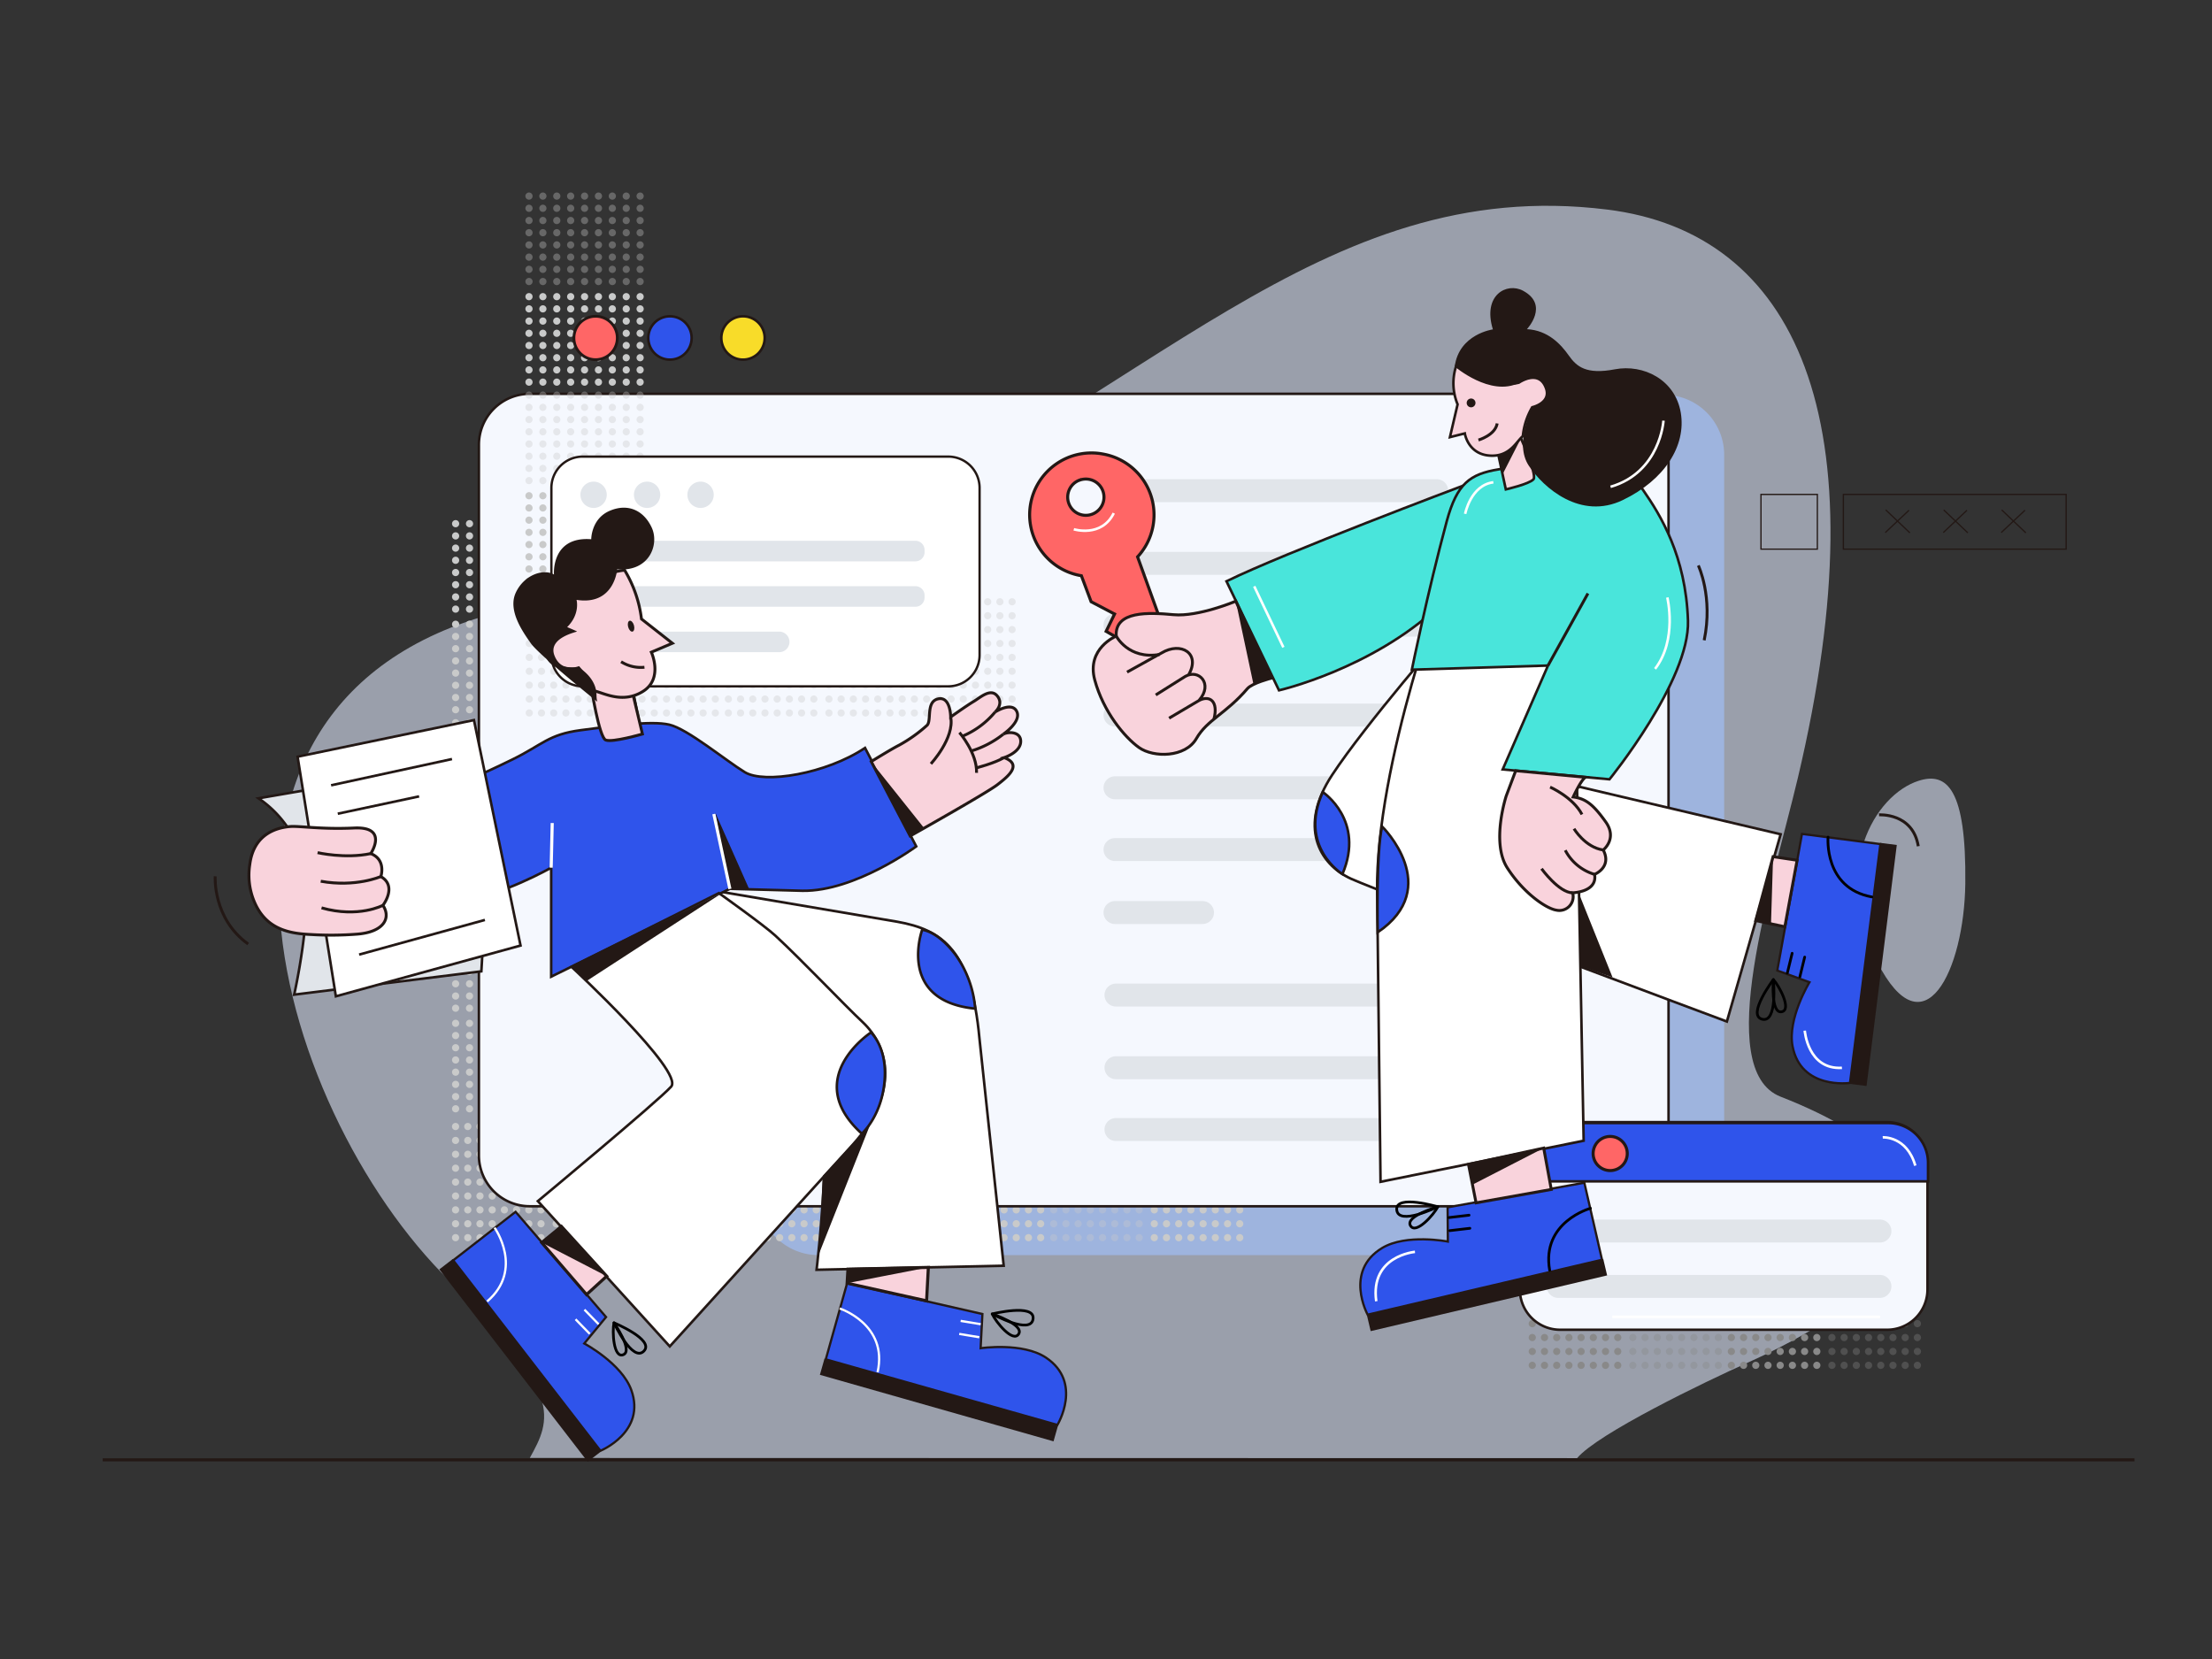 <svg xmlns="http://www.w3.org/2000/svg" xmlns:xlink="http://www.w3.org/1999/xlink" viewBox="0 0 400 300" fill="none" xmlns:v="https://vecta.io/nano"><rect x="0" y="0" width="400" height="300" fill="#333333" stroke="none"/><style><![CDATA[.B{stroke-miterlimit:10}.C{stroke:#231815}.D{opacity:.348}.E{stroke-width:.525}.F{fill:#f9d3dc}.G{stroke-width:.46}.H{fill:#231815}.I{stroke:#fff}.J{fill:#2f54eb}.K{fill:#fff}.L{stroke-width:.405}.M{fill:#e1e5ea}.N{stroke:#000}.O{stroke-width:.49}.P{stroke-linejoin:round}.Q{stroke-width:.55}.R{stroke-linecap:round}]]></style><path opacity=".6" d="M322 198.32c-12.425-4.855-1.5-38.27 3.1-57.615C340.6 75.35 324.4 42.1 290.66 37.9 238.595 31.425 208 72.25 147.47 99.23c-21.205 9.45-9.28 2.535-51 10.09-70.53 12.77-47 91.24-15.105 122.36 20.645 20.145 18.33 24.95 14.44 31.96l189.385.035c3.755-4.455 22.875-13.695 31-17.335 30.15-13.535 44.47-32.9 5.81-48.02z" fill="#dfe8fc"/><path opacity=".68" d="M136.5 71.405h164.45a10.836 10.836 0 0 1 10.835 10.835v133.885a10.84 10.84 0 0 1-10.835 10.835H148a10.835 10.835 0 0 1-10.835-10.835V154.97" fill="#a1bef7"/><g fill="#c9caca"><use xlink:href="#B" style="mix-blend-mode:multiply" class="D"/><use xlink:href="#B" x="-18.19" style="mix-blend-mode:multiply" class="D"/><use xlink:href="#B" x="-36" style="mix-blend-mode:multiply" class="D"/><use xlink:href="#C" style="mix-blend-mode:multiply" class="D"/><use xlink:href="#B" x="72.165" style="mix-blend-mode:multiply" class="D"/><path d="M206 204.36a.65.65 0 1 0 0-1.3.65.65 0 0 0 0 1.3zm0 2.515a.65.65 0 1 0 0-1.3.65.65 0 0 0 0 1.3zm0 2.51a.65.65 0 1 0 0-1.3.65.65 0 0 0 0 1.3zm0 2.515a.65.65 0 1 0 0-1.3.65.65 0 0 0 0 1.3zm0 2.51a.65.65 0 1 0 0-1.3.65.65 0 0 0 0 1.3zm0 2.515a.65.65 0 1 0 0-1.3.65.65 0 0 0 0 1.3zm0 2.51a.65.65 0 1 0 0-1.3.65.65 0 0 0 0 1.3zm0 2.51a.65.65 0 1 0 0-1.3.65.65 0 0 0 0 1.3zm0 2.515a.65.65 0 1 0 0-1.3.65.65 0 0 0 0 1.3zm-2.21-20.1a.65.65 0 1 0 0-1.3.65.65 0 0 0 0 1.3zm0 2.515a.65.65 0 1 0 0-1.3.65.65 0 0 0 0 1.3zm0 2.51a.65.65 0 1 0 0-1.3.65.65 0 0 0 0 1.3zm0 2.515a.65.65 0 1 0 0-1.3.65.65 0 0 0 0 1.3zm0 2.51a.65.65 0 1 0 0-1.3.65.65 0 0 0 0 1.3zm0 2.515a.65.65 0 1 0 0-1.3.65.65 0 0 0 0 1.3zm0 2.51a.65.65 0 1 0 0-1.3.65.65 0 0 0 0 1.3zm0 2.51a.65.65 0 1 0 0-1.3.65.65 0 0 0 0 1.3zm0 2.515a.65.65 0 1 0 0-1.3.65.65 0 0 0 0 1.3zm-2.21-20.1a.65.65 0 1 0 0-1.3.65.65 0 0 0 0 1.3zm0 2.515a.65.65 0 1 0 0-1.3.65.65 0 0 0 0 1.3zm0 2.51a.65.65 0 1 0 0-1.3.65.65 0 0 0 0 1.3zm0 2.515a.65.65 0 1 0 0-1.3.65.65 0 0 0 0 1.3zm0 2.51a.65.65 0 1 0 0-1.3.65.65 0 0 0 0 1.3zm0 2.515a.65.65 0 1 0 0-1.3.65.65 0 0 0 0 1.3zm0 2.51a.65.65 0 1 0 0-1.3.65.65 0 0 0 0 1.3zm0 2.51a.65.65 0 1 0 0-1.3.65.65 0 0 0 0 1.3zm0 2.515a.65.65 0 1 0 0-1.3.65.65 0 0 0 0 1.3zm-2.205-20.1a.65.65 0 1 0 0-1.3.65.65 0 0 0 0 1.3zm0 2.515a.65.65 0 1 0 0-1.3.65.65 0 0 0 0 1.3zm0 2.51a.65.65 0 1 0 0-1.3.65.65 0 0 0 0 1.3zm0 2.515a.65.65 0 1 0 0-1.3.65.65 0 0 0 0 1.3zm0 2.51a.65.65 0 1 0 0-1.3.65.65 0 0 0 0 1.3zm0 2.515a.65.65 0 1 0 0-1.3.65.65 0 0 0 0 1.3zm0 2.51a.65.65 0 1 0 0-1.3.65.65 0 0 0 0 1.3zm0 2.51a.65.65 0 1 0 0-1.3.65.65 0 0 0 0 1.3zm0 2.515a.65.65 0 1 0 0-1.3.65.65 0 0 0 0 1.3zm-2.21-20.1a.65.65 0 1 0 0-1.3.65.65 0 0 0 0 1.3zm0 2.515a.65.65 0 1 0 0-1.3.65.65 0 0 0 0 1.3zm0 2.51a.65.65 0 1 0 0-1.3.65.65 0 0 0 0 1.3zm0 2.515a.65.65 0 1 0 0-1.3.65.65 0 0 0 0 1.3zm0 2.51a.65.65 0 1 0 0-1.3.65.65 0 0 0 0 1.3zm0 2.515a.65.65 0 1 0 0-1.3.65.65 0 0 0 0 1.3zm0 2.51a.65.65 0 1 0 0-1.3.65.65 0 0 0 0 1.3zm0 2.51a.65.65 0 1 0 0-1.3.65.65 0 0 0 0 1.3zm0 2.515a.65.65 0 1 0 0-1.3.65.65 0 0 0 0 1.3zm-2.205-20.1a.65.65 0 1 0 0-1.3.65.65 0 0 0 0 1.3zm0 2.515a.65.65 0 1 0 0-1.3.65.65 0 0 0 0 1.3zm0 2.51a.65.65 0 1 0 0-1.3.65.65 0 0 0 0 1.3zm0 2.515a.65.65 0 1 0 0-1.3.65.65 0 0 0 0 1.3zm0 2.51a.65.65 0 1 0 0-1.3.65.65 0 0 0 0 1.3zm0 2.515a.65.65 0 1 0 0-1.3.65.65 0 0 0 0 1.3zm0 2.51a.65.65 0 1 0 0-1.3.65.65 0 0 0 0 1.3zm0 2.51a.65.65 0 1 0 0-1.3.65.65 0 0 0 0 1.3zm0 2.515a.65.65 0 1 0 0-1.3.65.65 0 0 0 0 1.3zm-2.21-20.1a.65.65 0 1 0 0-1.3.65.65 0 0 0 0 1.3zm0 2.515a.65.65 0 1 0 0-1.3.65.65 0 0 0 0 1.3zm0 2.51a.65.65 0 1 0 0-1.3.65.65 0 0 0 0 1.3zm0 2.515a.65.65 0 1 0 0-1.3.65.65 0 0 0 0 1.3zm0 2.51a.65.65 0 1 0 0-1.3.65.65 0 0 0 0 1.3zm0 2.515a.65.65 0 1 0 0-1.3.65.65 0 0 0 0 1.3zm0 2.51a.65.65 0 1 0 0-1.3.65.65 0 0 0 0 1.3zm0 2.51a.65.65 0 1 0 0-1.3.65.65 0 0 0 0 1.3zm0 2.515a.65.65 0 1 0 0-1.3.65.65 0 0 0 0 1.3zm-2.205-20.1a.65.65 0 1 0 0-1.3.65.65 0 0 0 0 1.3zm0 2.515a.65.65 0 1 0 0-1.3.65.65 0 0 0 0 1.3zm0 2.51a.65.65 0 1 0 0-1.3.65.65 0 0 0 0 1.3zm0 2.515a.65.65 0 1 0 0-1.3.65.65 0 0 0 0 1.3zm0 2.51a.65.65 0 1 0 0-1.3.65.65 0 0 0 0 1.3zm0 2.515a.65.65 0 1 0 0-1.3.65.65 0 0 0 0 1.3zm0 2.51a.65.65 0 1 0 0-1.3.65.65 0 0 0 0 1.3zm0 2.51a.65.65 0 1 0 0-1.3.65.65 0 0 0 0 1.3zm0 2.515a.65.65 0 1 0 0-1.3.65.65 0 0 0 0 1.3z" style="mix-blend-mode:multiply" class="D"/><use xlink:href="#B" x="36.165" style="mix-blend-mode:multiply" class="D"/><use xlink:href="#C" x="72.165" style="mix-blend-mode:multiply" class="D"/><use xlink:href="#D" style="mix-blend-mode:multiply" class="D"/><use xlink:href="#E" style="mix-blend-mode:multiply" class="D"/><use xlink:href="#D" y="-36" style="mix-blend-mode:multiply" class="D"/><use xlink:href="#F" style="mix-blend-mode:multiply" class="D"/><use xlink:href="#E" y="54.355" style="mix-blend-mode:multiply" class="D"/><use xlink:href="#F" y="72.165" style="mix-blend-mode:multiply" class="D"/></g><path d="M292.515 71.215H95.81a9.21 9.21 0 0 0-9.21 9.21V208.92a9.21 9.21 0 0 0 9.21 9.21h196.705a9.21 9.21 0 0 0 9.21-9.21V80.425a9.21 9.21 0 0 0-9.21-9.21Z" fill="#f5f8fe" stroke-width=".45" class="B C"/><g fill="#898989"><path d="M346.725 227.45a.65.65 0 1 0 0-1.3.65.65 0 0 0 0 1.3zm0 2.51a.65.65 0 1 0 0-1.3.65.65 0 0 0 0 1.3zm0 2.51a.65.65 0 1 0 0-1.3.65.65 0 0 0 0 1.3zm0 2.515a.65.65 0 1 0 0-1.3.65.65 0 0 0 0 1.3zm0 2.51a.65.65 0 1 0 0-1.3.65.65 0 0 0 0 1.3zm0 2.515a.65.65 0 1 0 0-1.3.65.65 0 0 0 0 1.3zm0 2.51a.65.65 0 1 0 0-1.3.65.65 0 0 0 0 1.3zm0 2.515a.65.65 0 1 0 0-1.3.65.65 0 0 0 0 1.3zm0 2.51a.65.65 0 1 0 0-1.3.65.65 0 0 0 0 1.3zm-2.205-20.095a.65.65 0 1 0 0-1.3.65.65 0 0 0 0 1.3zm0 2.51a.65.65 0 1 0 0-1.3.65.65 0 0 0 0 1.3zm0 2.51a.65.65 0 1 0 0-1.3.65.65 0 0 0 0 1.3zm0 2.515a.65.65 0 1 0 0-1.3.65.65 0 0 0 0 1.3zm0 2.51a.65.65 0 1 0 0-1.3.65.65 0 0 0 0 1.3zm0 2.515a.65.65 0 1 0 0-1.3.65.65 0 0 0 0 1.3zm0 2.51a.65.65 0 1 0 0-1.3.65.65 0 0 0 0 1.3zm0 2.515a.65.65 0 1 0 0-1.3.65.65 0 0 0 0 1.3zm0 2.51a.65.65 0 1 0 0-1.3.65.65 0 0 0 0 1.3zm-2.21-20.095a.65.65 0 1 0 0-1.3.65.65 0 0 0 0 1.3zm0 2.51a.65.65 0 1 0 0-1.3.65.65 0 0 0 0 1.3zm0 2.51a.65.65 0 1 0 0-1.3.65.65 0 0 0 0 1.3zm0 2.515a.65.65 0 1 0 0-1.3.65.65 0 0 0 0 1.3zm0 2.51a.65.65 0 1 0 0-1.3.65.65 0 0 0 0 1.3zm0 2.515a.65.65 0 1 0 0-1.3.65.65 0 0 0 0 1.3zm0 2.51a.65.65 0 1 0 0-1.3.65.65 0 0 0 0 1.3zm0 2.515a.65.65 0 1 0 0-1.3.65.65 0 0 0 0 1.3zm0 2.51a.65.65 0 1 0 0-1.3.65.65 0 0 0 0 1.3zm-2.205-20.095a.65.65 0 1 0 0-1.3.65.65 0 0 0 0 1.3zm0 2.51a.65.65 0 1 0 0-1.3.65.65 0 0 0 0 1.3zm0 2.51a.65.65 0 1 0 0-1.3.65.65 0 0 0 0 1.3zm0 2.515a.65.65 0 1 0 0-1.3.65.65 0 0 0 0 1.3zm0 2.51a.65.65 0 1 0 0-1.3.65.65 0 0 0 0 1.3zm0 2.515a.65.65 0 1 0 0-1.3.65.65 0 0 0 0 1.3zm0 2.51a.65.65 0 1 0 0-1.3.65.65 0 0 0 0 1.3zm0 2.515a.65.65 0 1 0 0-1.3.65.65 0 0 0 0 1.3zm0 2.51a.65.65 0 1 0 0-1.3.65.65 0 0 0 0 1.3zm-2.21-20.095a.65.65 0 1 0 0-1.3.65.65 0 0 0 0 1.3zm0 2.51a.65.65 0 1 0 0-1.3.65.65 0 0 0 0 1.3zm0 2.51a.65.65 0 1 0 0-1.3.65.65 0 0 0 0 1.3zm0 2.515a.65.65 0 1 0 0-1.3.65.65 0 0 0 0 1.3zm0 2.51a.65.65 0 1 0 0-1.3.65.65 0 0 0 0 1.3zm0 2.515a.65.65 0 1 0 0-1.3.65.65 0 0 0 0 1.3zm0 2.51a.65.65 0 1 0 0-1.3.65.65 0 0 0 0 1.3zm0 2.515a.65.65 0 1 0 0-1.3.65.65 0 0 0 0 1.3zm0 2.51a.65.65 0 1 0 0-1.3.65.65 0 0 0 0 1.3zm-2.205-20.095a.65.65 0 1 0 0-1.3.65.65 0 0 0 0 1.3zm0 2.51a.65.65 0 1 0 0-1.3.65.65 0 0 0 0 1.3zm0 2.51a.65.65 0 1 0 0-1.3.65.65 0 0 0 0 1.3zm0 2.515a.65.65 0 1 0 0-1.3.65.65 0 0 0 0 1.3zm0 2.51a.65.65 0 1 0 0-1.3.65.65 0 0 0 0 1.3zm0 2.515a.65.65 0 1 0 0-1.3.65.65 0 0 0 0 1.3zm0 2.51a.65.65 0 1 0 0-1.3.65.65 0 0 0 0 1.3zm0 2.515a.65.65 0 1 0 0-1.3.65.65 0 0 0 0 1.3zm0 2.51a.65.65 0 1 0 0-1.3.65.65 0 0 0 0 1.3zm-2.21-20.095a.65.65 0 1 0 0-1.3.65.65 0 0 0 0 1.3zm0 2.51a.65.65 0 1 0 0-1.3.65.65 0 0 0 0 1.3zm0 2.51a.65.65 0 1 0 0-1.3.65.65 0 0 0 0 1.3zm0 2.515a.65.65 0 1 0 0-1.3.65.65 0 0 0 0 1.3zm0 2.51a.65.65 0 1 0 0-1.3.65.65 0 0 0 0 1.3zm0 2.515a.65.65 0 1 0 0-1.3.65.65 0 0 0 0 1.3zm0 2.51a.65.65 0 1 0 0-1.3.65.65 0 0 0 0 1.3zm0 2.515a.65.65 0 1 0 0-1.3.65.65 0 0 0 0 1.3zm0 2.51a.65.65 0 1 0 0-1.3.65.65 0 0 0 0 1.3zm-2.205-20.095a.65.65 0 1 0-.002-1.3.65.65 0 0 0 .002 1.3zm0 2.51a.65.65 0 1 0-.002-1.3.65.65 0 0 0 .002 1.3zm0 2.51a.65.65 0 1 0-.002-1.3.65.65 0 0 0 .002 1.3zm0 2.515a.65.65 0 1 0-.002-1.3.65.65 0 0 0 .002 1.3zm0 2.51a.65.65 0 1 0-.002-1.3.65.65 0 0 0 .002 1.3zm0 2.515a.65.65 0 1 0-.002-1.3.65.65 0 0 0 .002 1.3zm0 2.51a.65.65 0 1 0-.002-1.3.65.65 0 0 0 .002 1.3zm0 2.515a.65.65 0 1 0-.002-1.3.65.65 0 0 0 .002 1.3zm0 2.51a.65.65 0 1 0-.002-1.3.65.65 0 0 0 .002 1.3z" style="mix-blend-mode:multiply" class="D"/><use xlink:href="#G" style="mix-blend-mode:multiply" class="D"/><path d="M310.73 227.45a.65.65 0 1 0 0-1.3.65.65 0 0 0 0 1.3zm0 2.51a.65.65 0 1 0 0-1.3.65.65 0 0 0 0 1.3zm0 2.51a.65.65 0 1 0 0-1.3.65.65 0 0 0 0 1.3zm0 2.515a.65.65 0 1 0 0-1.3.65.65 0 0 0 0 1.3zm0 2.51a.65.65 0 1 0 0-1.3.65.65 0 0 0 0 1.3zm0 2.515a.65.65 0 1 0 0-1.3.65.65 0 0 0 0 1.3zm0 2.51a.65.65 0 1 0 0-1.3.65.65 0 0 0 0 1.3zm0 2.515a.65.65 0 1 0 0-1.3.65.65 0 0 0 0 1.3zm0 2.51a.65.65 0 1 0 0-1.3.65.65 0 0 0 0 1.3zm-2.21-20.095a.65.65 0 1 0 0-1.3.65.65 0 0 0 0 1.3zm0 2.51a.65.65 0 1 0 0-1.3.65.65 0 0 0 0 1.3zm0 2.51a.65.65 0 1 0 0-1.3.65.65 0 0 0 0 1.3zm0 2.515a.65.65 0 1 0 0-1.3.65.65 0 0 0 0 1.3zm0 2.51a.65.65 0 1 0 0-1.3.65.65 0 0 0 0 1.3zm0 2.515a.65.65 0 1 0 0-1.3.65.65 0 0 0 0 1.3zm0 2.51a.65.65 0 1 0 0-1.3.65.65 0 0 0 0 1.3zm0 2.515a.65.65 0 1 0 0-1.3.65.65 0 0 0 0 1.3zm0 2.51a.65.65 0 1 0 0-1.3.65.65 0 0 0 0 1.3zm-2.205-20.095a.65.65 0 1 0 0-1.3.65.65 0 0 0 0 1.3zm0 2.51a.65.65 0 1 0 0-1.3.65.65 0 0 0 0 1.3zm0 2.51a.65.65 0 1 0 0-1.3.65.65 0 0 0 0 1.3zm0 2.515a.65.65 0 1 0 0-1.3.65.65 0 0 0 0 1.3zm0 2.51a.65.65 0 1 0 0-1.3.65.65 0 0 0 0 1.3zm0 2.515a.65.65 0 1 0 0-1.3.65.65 0 0 0 0 1.3zm0 2.51a.65.65 0 1 0 0-1.3.65.65 0 0 0 0 1.3zm0 2.515a.65.65 0 1 0 0-1.3.65.65 0 0 0 0 1.3zm0 2.51a.65.65 0 1 0 0-1.3.65.65 0 0 0 0 1.3zm-2.21-20.095a.65.65 0 1 0 0-1.3.65.65 0 0 0 0 1.3zm0 2.51a.65.65 0 1 0 0-1.3.65.65 0 0 0 0 1.3zm0 2.51a.65.65 0 1 0 0-1.3.65.65 0 0 0 0 1.3zm0 2.515a.65.65 0 1 0 0-1.3.65.65 0 0 0 0 1.3zm0 2.51a.65.65 0 1 0 0-1.3.65.65 0 0 0 0 1.3zm0 2.515a.65.65 0 1 0 0-1.3.65.65 0 0 0 0 1.3zm0 2.51a.65.65 0 1 0 0-1.3.65.65 0 0 0 0 1.3zm0 2.515a.65.65 0 1 0 0-1.3.65.65 0 0 0 0 1.3zm0 2.51a.65.65 0 1 0 0-1.3.65.65 0 0 0 0 1.3zM301.9 227.45a.65.65 0 1 0-.002-1.3.65.65 0 0 0 .002 1.3zm0 2.51a.65.65 0 1 0-.002-1.3.65.65 0 0 0 .002 1.3zm0 2.51a.65.65 0 1 0-.002-1.3.65.65 0 0 0 .002 1.3zm0 2.515a.65.65 0 1 0-.002-1.3.65.65 0 0 0 .002 1.3zm0 2.51a.65.65 0 1 0-.002-1.3.65.65 0 0 0 .002 1.3zm0 2.515a.65.65 0 1 0-.002-1.3.65.65 0 0 0 .002 1.3zm0 2.51a.65.65 0 1 0-.002-1.3.65.65 0 0 0 .002 1.3zm0 2.515a.65.65 0 1 0-.002-1.3.65.65 0 0 0 .002 1.3zm0 2.51a.65.65 0 1 0-.002-1.3.65.65 0 0 0 .002 1.3zm-2.21-20.095a.65.65 0 1 0 0-1.3.65.65 0 0 0 0 1.3zm0 2.51a.65.65 0 1 0 0-1.3.65.65 0 0 0 0 1.3zm0 2.51a.65.65 0 1 0 0-1.3.65.65 0 0 0 0 1.3zm0 2.515a.65.65 0 1 0 0-1.3.65.65 0 0 0 0 1.3zm0 2.51a.65.65 0 1 0 0-1.3.65.65 0 0 0 0 1.3zm0 2.515a.65.65 0 1 0 0-1.3.65.65 0 0 0 0 1.3zm0 2.51a.65.65 0 1 0 0-1.3.65.65 0 0 0 0 1.3zm0 2.515a.65.65 0 1 0 0-1.3.65.65 0 0 0 0 1.3zm0 2.51a.65.65 0 1 0 0-1.3.65.65 0 0 0 0 1.3zm-2.21-20.095a.65.65 0 1 0 0-1.3.65.65 0 0 0 0 1.3zm0 2.51a.65.65 0 1 0 0-1.3.65.65 0 0 0 0 1.3zm0 2.51a.65.65 0 1 0 0-1.3.65.65 0 0 0 0 1.3zm0 2.515a.65.65 0 1 0 0-1.3.65.65 0 0 0 0 1.3zm0 2.51a.65.65 0 1 0 0-1.3.65.65 0 0 0 0 1.3zm0 2.515a.65.65 0 1 0 0-1.3.65.65 0 0 0 0 1.3zm0 2.51a.65.65 0 1 0 0-1.3.65.65 0 0 0 0 1.3zm0 2.515a.65.65 0 1 0 0-1.3.65.65 0 0 0 0 1.3zm0 2.51a.65.65 0 1 0 0-1.3.65.65 0 0 0 0 1.3zm-2.205-20.095a.65.65 0 1 0-.002-1.3.65.65 0 0 0 .002 1.3zm0 2.51a.65.65 0 1 0-.002-1.3.65.65 0 0 0 .002 1.3zm0 2.51a.65.65 0 1 0-.002-1.3.65.65 0 0 0 .002 1.3zm0 2.515a.65.65 0 1 0-.002-1.3.65.65 0 0 0 .002 1.3zm0 2.51a.65.65 0 1 0-.002-1.3.65.65 0 0 0 .002 1.3zm0 2.515a.65.65 0 1 0-.002-1.3.65.65 0 0 0 .002 1.3zm0 2.51a.65.65 0 1 0-.002-1.3.65.65 0 0 0 .002 1.3zm0 2.515a.65.65 0 1 0-.002-1.3.65.65 0 0 0 .002 1.3zm0 2.51a.65.65 0 1 0-.002-1.3.65.65 0 0 0 .002 1.3z" style="mix-blend-mode:multiply" class="D"/><use xlink:href="#G" x="-36" style="mix-blend-mode:multiply" class="D"/></g><path d="M341.265 202.915h-59.14a7.285 7.285 0 0 0-7.285 7.285v22.975a7.285 7.285 0 0 0 7.285 7.285h59.14a7.286 7.286 0 0 0 7.285-7.285V210.2a7.286 7.286 0 0 0-7.285-7.285Z" fill="#f5f8fe" stroke-width=".45" class="B C"/><path d="M339.95 220.535h-58.175a2.075 2.075 0 1 0 0 4.15h58.175a2.075 2.075 0 1 0 0-4.15zm0 10.015h-58.175a2.075 2.075 0 1 0 0 4.15h58.175a2.075 2.075 0 1 0 0-4.15z" class="M"/><path d="M283.25 203.08h58.205a7.194 7.194 0 0 1 7.195 7.195v3.355h-72.595v-3.355a7.195 7.195 0 0 1 7.195-7.195Z" class="B C G J"/><path opacity=".6" d="M346.955 141.19c-8 2.555-15.935 16.155-7.5 32.755s15.73 1.55 15.935-14.165c.195-17.165-3.34-20.22-8.435-18.59Z" fill="#dfe8fc"/><path d="M259.98 191.005h-58.175a2.075 2.075 0 1 0 0 4.15h58.175a2.075 2.075 0 1 0 0-4.15zm0-13.14h-58.175a2.075 2.075 0 1 0 0 4.15h58.175a2.075 2.075 0 1 0 0-4.15zm0 24.315h-58.175a2.075 2.075 0 1 0 0 4.15h58.175a2.075 2.075 0 1 0 0-4.15zm-.175-102.38H201.63a2.075 2.075 0 1 0 0 4.15h58.175a2.075 2.075 0 1 0 0-4.15zm0-13.145H201.63a2.075 2.075 0 1 0 0 4.15h58.175a2.075 2.075 0 1 0 0-4.15zm0 24.32H201.63a2.075 2.075 0 1 0 0 4.15h58.175a2.075 2.075 0 1 0 0-4.15zM217.45 122.36h-15.82a2.075 2.075 0 1 0 0 4.15h15.82a2.075 2.075 0 1 0 0-4.15zm42.355 18.02H201.63a2.075 2.075 0 1 0 0 4.15h58.175a2.075 2.075 0 1 0 0-4.15zm0-13.145H201.63a2.075 2.075 0 1 0 0 4.15h58.175a2.075 2.075 0 1 0 0-4.15zm0 24.32H201.63a2.075 2.075 0 1 0 0 4.15h58.175a2.075 2.075 0 1 0 0-4.15zM217.45 162.94h-15.82a2.075 2.075 0 1 0 0 4.15h15.82a2.075 2.075 0 1 0 0-4.15z" class="M"/><g class="B C"><path d="M208.025 89.32a11.183 11.183 0 0 0-8.541-7.211 11.176 11.176 0 1 0-3.934 22.001l1.76 4.7 4.24 2.225-1.525 3.13 3.345 1.92-1.5 3.265 3.19 1.9-1.56 3.46 6.94 3.205 3.05-5.635-7.78-21.585a11.169 11.169 0 0 0 2.315-11.375Zm-12.78-2.5a3.279 3.279 0 0 1 4.078 4.482 3.282 3.282 0 0 1-3.121 1.88 3.279 3.279 0 0 1-2.932-2.162 3.281 3.281 0 0 1 1.975-4.21v.01Z" fill="#f66" class="Q"/><path d="M264.425 87.885s-32.12 12.07-42.64 17.225l9.5 19.725S248 121 260.15 109.66l4.275-21.775Z" fill="#49e5db" class="G"/></g><g fill="#c9caca"><path d="M165.35 109.475a.65.65 0 1 0 0-1.3.65.65 0 0 0 0 1.3zm0 2.515a.65.65 0 1 0 0-1.3.65.65 0 0 0 0 1.3zm0 2.51a.65.65 0 1 0 0-1.3.65.65 0 0 0 0 1.3zm0 2.51a.65.65 0 1 0 0-1.3.65.65 0 0 0 0 1.3zm0 2.515a.65.65 0 1 0 0-1.3.65.65 0 0 0 0 1.3zm0 2.51a.65.65 0 1 0 0-1.3.65.65 0 0 0 0 1.3zm0 2.515a.65.65 0 1 0 0-1.3.65.65 0 0 0 0 1.3zm0 2.51a.65.65 0 1 0 0-1.3.65.65 0 0 0 0 1.3zm0 2.515a.65.65 0 1 0 0-1.3.65.65 0 0 0 0 1.3zm-2.205-20.1a.65.65 0 1 0 0-1.3.65.65 0 0 0 0 1.3zm0 2.515a.65.65 0 1 0 0-1.3.65.65 0 0 0 0 1.3zm0 2.51a.65.65 0 1 0 0-1.3.65.65 0 0 0 0 1.3zm0 2.51a.65.65 0 1 0 0-1.3.65.65 0 0 0 0 1.3zm0 2.515a.65.65 0 1 0 0-1.3.65.65 0 0 0 0 1.3zm0 2.51a.65.65 0 1 0 0-1.3.65.65 0 0 0 0 1.3zm0 2.515a.65.65 0 1 0 0-1.3.65.65 0 0 0 0 1.3zm0 2.51a.65.65 0 1 0 0-1.3.65.65 0 0 0 0 1.3zm0 2.515a.65.65 0 1 0 0-1.3.65.65 0 0 0 0 1.3zm-2.21-20.1a.65.65 0 1 0 0-1.3.65.65 0 0 0 0 1.3zm0 2.515a.65.65 0 1 0 0-1.3.65.65 0 0 0 0 1.3zm0 2.51a.65.65 0 1 0 0-1.3.65.65 0 0 0 0 1.3zm0 2.51a.65.65 0 1 0 0-1.3.65.65 0 0 0 0 1.3zm0 2.515a.65.65 0 1 0 0-1.3.65.65 0 0 0 0 1.3zm0 2.51a.65.65 0 1 0 0-1.3.65.65 0 0 0 0 1.3zm0 2.515a.65.65 0 1 0 0-1.3.65.65 0 0 0 0 1.3zm0 2.51a.65.65 0 1 0 0-1.3.65.65 0 0 0 0 1.3zm0 2.515a.65.65 0 1 0 0-1.3.65.65 0 0 0 0 1.3zm-2.205-20.1a.65.65 0 1 0 0-1.3.65.65 0 0 0 0 1.3zm0 2.515a.65.65 0 1 0 0-1.3.65.65 0 0 0 0 1.3zm0 2.51a.65.65 0 1 0 0-1.3.65.65 0 0 0 0 1.3zm0 2.51a.65.65 0 1 0 0-1.3.65.65 0 0 0 0 1.3zm0 2.515a.65.65 0 1 0 0-1.3.65.65 0 0 0 0 1.3zm0 2.51a.65.65 0 1 0 0-1.3.65.65 0 0 0 0 1.3zm0 2.515a.65.65 0 1 0 0-1.3.65.65 0 0 0 0 1.3zm0 2.51a.65.65 0 1 0 0-1.3.65.65 0 0 0 0 1.3zm0 2.515a.65.65 0 1 0 0-1.3.65.65 0 0 0 0 1.3zm-2.21-20.1a.65.65 0 1 0 0-1.3.65.65 0 0 0 0 1.3zm0 2.515a.65.65 0 1 0 0-1.3.65.65 0 0 0 0 1.3zm0 2.51a.65.65 0 1 0 0-1.3.65.65 0 0 0 0 1.3zm0 2.51a.65.65 0 1 0 0-1.3.65.65 0 0 0 0 1.3zm0 2.515a.65.65 0 1 0 0-1.3.65.65 0 0 0 0 1.3zm0 2.51a.65.65 0 1 0 0-1.3.65.65 0 0 0 0 1.3zm0 2.515a.65.65 0 1 0 0-1.3.65.65 0 0 0 0 1.3zm0 2.51a.65.65 0 1 0 0-1.3.65.65 0 0 0 0 1.3zm0 2.515a.65.65 0 1 0 0-1.3.65.65 0 0 0 0 1.3zm-2.205-20.1a.65.65 0 1 0 0-1.3.65.65 0 0 0 0 1.3zm0 2.515a.65.65 0 1 0 0-1.3.65.65 0 0 0 0 1.3zm0 2.51a.65.65 0 1 0 0-1.3.65.65 0 0 0 0 1.3zm0 2.51a.65.65 0 1 0 0-1.3.65.65 0 0 0 0 1.3zm0 2.515a.65.65 0 1 0 0-1.3.65.65 0 0 0 0 1.3zm0 2.51a.65.65 0 1 0 0-1.3.65.65 0 0 0 0 1.3zm0 2.515a.65.65 0 1 0 0-1.3.65.65 0 0 0 0 1.3zm0 2.51a.65.65 0 1 0 0-1.3.65.65 0 0 0 0 1.3zm0 2.515a.65.65 0 1 0 0-1.3.65.65 0 0 0 0 1.3zm-2.21-20.1a.65.65 0 1 0 0-1.3.65.65 0 0 0 0 1.3zm0 2.515a.65.65 0 1 0 0-1.3.65.65 0 0 0 0 1.3zm0 2.51a.65.65 0 1 0 0-1.3.65.65 0 0 0 0 1.3zm0 2.51a.65.65 0 1 0 0-1.3.65.65 0 0 0 0 1.3zm0 2.515a.65.65 0 1 0 0-1.3.65.65 0 0 0 0 1.3zm0 2.51a.65.65 0 1 0 0-1.3.65.65 0 0 0 0 1.3zm0 2.515a.65.65 0 1 0 0-1.3.65.65 0 0 0 0 1.3zm0 2.51a.65.65 0 1 0 0-1.3.65.65 0 0 0 0 1.3zm0 2.515a.65.65 0 1 0 0-1.3.65.65 0 0 0 0 1.3zm-2.205-20.1a.65.65 0 1 0-.001-1.301.65.65 0 0 0 .001 1.301zm0 2.515a.65.65 0 1 0-.001-1.301.65.65 0 0 0 .001 1.301zm0 2.51a.65.65 0 1 0-.001-1.301.65.65 0 0 0 .001 1.301zm0 2.51a.65.65 0 1 0-.001-1.301.65.65 0 0 0 .001 1.301zm0 2.515a.65.65 0 1 0-.001-1.301.65.65 0 0 0 .001 1.301zm0 2.51a.65.65 0 1 0-.001-1.301.65.65 0 0 0 .001 1.301zm0 2.515a.65.65 0 1 0-.001-1.301.65.65 0 0 0 .001 1.301zm0 2.51a.65.65 0 1 0-.001-1.301.65.65 0 0 0 .001 1.301zm0 2.515a.65.65 0 1 0-.001-1.301.65.65 0 0 0 .001 1.301z" style="mix-blend-mode:multiply" class="D"/><path d="M183.02 109.475a.65.65 0 1 0 0-1.3.65.65 0 0 0 0 1.3zm0 2.515a.65.65 0 1 0 0-1.3.65.65 0 0 0 0 1.3zm0 2.51a.65.65 0 1 0 0-1.3.65.65 0 0 0 0 1.3zm0 2.51a.65.65 0 1 0 0-1.3.65.65 0 0 0 0 1.3zm0 2.515a.65.65 0 1 0 0-1.3.65.65 0 0 0 0 1.3zm0 2.51a.65.65 0 1 0 0-1.3.65.65 0 0 0 0 1.3zm0 2.515a.65.65 0 1 0 0-1.3.65.65 0 0 0 0 1.3zm0 2.51a.65.65 0 1 0 0-1.3.65.65 0 0 0 0 1.3zm0 2.515a.65.65 0 1 0 0-1.3.65.65 0 0 0 0 1.3zm-2.205-20.1a.65.65 0 1 0 0-1.3.65.65 0 0 0 0 1.3zm0 2.515a.65.65 0 1 0 0-1.3.65.65 0 0 0 0 1.3zm0 2.51a.65.65 0 1 0 0-1.3.65.65 0 0 0 0 1.3zm0 2.51a.65.65 0 1 0 0-1.3.65.65 0 0 0 0 1.3zm0 2.515a.65.65 0 1 0 0-1.3.65.65 0 0 0 0 1.3zm0 2.51a.65.65 0 1 0 0-1.3.65.65 0 0 0 0 1.3zm0 2.515a.65.65 0 1 0 0-1.3.65.65 0 0 0 0 1.3zm0 2.51a.65.65 0 1 0 0-1.3.65.65 0 0 0 0 1.3zm0 2.515a.65.65 0 1 0 0-1.3.65.65 0 0 0 0 1.3zm-2.21-20.1a.65.65 0 1 0 0-1.3.65.65 0 0 0 0 1.3zm0 2.515a.65.65 0 1 0 0-1.3.65.65 0 0 0 0 1.3zm0 2.51a.65.65 0 1 0 0-1.3.65.65 0 0 0 0 1.3zm0 2.51a.65.65 0 1 0 0-1.3.65.65 0 0 0 0 1.3zm0 2.515a.65.65 0 1 0 0-1.3.65.65 0 0 0 0 1.3zm0 2.51a.65.65 0 1 0 0-1.3.65.65 0 0 0 0 1.3zm0 2.515a.65.65 0 1 0 0-1.3.65.65 0 0 0 0 1.3zm0 2.51a.65.65 0 1 0 0-1.3.65.65 0 0 0 0 1.3zm0 2.515a.65.65 0 1 0 0-1.3.65.65 0 0 0 0 1.3zm-2.205-20.1a.65.65 0 1 0-.001-1.301.65.65 0 0 0 .001 1.301zm0 2.515a.65.65 0 1 0-.001-1.301.65.65 0 0 0 .001 1.301zm0 2.51a.65.65 0 1 0-.001-1.301.65.65 0 0 0 .001 1.301zm0 2.51a.65.65 0 1 0-.001-1.301.65.65 0 0 0 .001 1.301zm0 2.515a.65.65 0 1 0-.001-1.301.65.65 0 0 0 .001 1.301zm0 2.51a.65.65 0 1 0-.001-1.301.65.65 0 0 0 .001 1.301zm0 2.515a.65.65 0 1 0-.001-1.301.65.65 0 0 0 .001 1.301zm0 2.51a.65.65 0 1 0-.001-1.301.65.65 0 0 0 .001 1.301zm0 2.515a.65.65 0 1 0-.001-1.301.65.65 0 0 0 .001 1.301zm-2.21-20.1a.65.65 0 1 0 0-1.3.65.65 0 0 0 0 1.3zm0 2.515a.65.65 0 1 0 0-1.3.65.65 0 0 0 0 1.3zm0 2.51a.65.65 0 1 0 0-1.3.65.65 0 0 0 0 1.3zm0 2.51a.65.65 0 1 0 0-1.3.65.65 0 0 0 0 1.3zm0 2.515a.65.65 0 1 0 0-1.3.65.65 0 0 0 0 1.3zm0 2.51a.65.65 0 1 0 0-1.3.65.65 0 0 0 0 1.3zm0 2.515a.65.65 0 1 0 0-1.3.65.65 0 0 0 0 1.3zm0 2.51a.65.65 0 1 0 0-1.3.65.65 0 0 0 0 1.3zm0 2.515a.65.65 0 1 0 0-1.3.65.65 0 0 0 0 1.3zm-2.206-20.1a.65.65 0 1 0 0-1.3.65.65 0 0 0 0 1.3zm0 2.515a.65.65 0 1 0 0-1.3.65.65 0 0 0 0 1.3zm0 2.51a.65.65 0 1 0 0-1.3.65.65 0 0 0 0 1.3zm0 2.51a.65.65 0 1 0 0-1.3.65.65 0 0 0 0 1.3zm0 2.515a.65.65 0 1 0 0-1.3.65.65 0 0 0 0 1.3zm0 2.51a.65.65 0 1 0 0-1.3.65.65 0 0 0 0 1.3zm0 2.515a.65.65 0 1 0 0-1.3.65.65 0 0 0 0 1.3zm0 2.51a.65.65 0 1 0 0-1.3.65.65 0 0 0 0 1.3zm0 2.515a.65.65 0 1 0 0-1.3.65.65 0 0 0 0 1.3zm-2.209-20.1a.65.65 0 1 0-.001-1.301.65.65 0 0 0 .001 1.301zm0 2.515a.65.65 0 1 0-.001-1.301.65.65 0 0 0 .001 1.301zm0 2.51a.65.65 0 1 0-.001-1.301.65.65 0 0 0 .001 1.301zm0 2.51a.65.65 0 1 0-.001-1.301.65.65 0 0 0 .001 1.301zm0 2.515a.65.65 0 1 0-.001-1.301.65.65 0 0 0 .001 1.301zm0 2.51a.65.65 0 1 0-.001-1.301.65.65 0 0 0 .001 1.301zm0 2.515a.65.65 0 1 0-.001-1.301.65.65 0 0 0 .001 1.301zm0 2.51a.65.65 0 1 0-.001-1.301.65.65 0 0 0 .001 1.301zm0 2.515a.65.65 0 1 0-.001-1.301.65.65 0 0 0 .001 1.301zm-2.206-20.1a.65.65 0 1 0 0-1.3.65.65 0 0 0 0 1.3zm0 2.515a.65.65 0 1 0 0-1.3.65.65 0 0 0 0 1.3zm0 2.51a.65.65 0 1 0 0-1.3.65.65 0 0 0 0 1.3zm0 2.51a.65.65 0 1 0 0-1.3.65.65 0 0 0 0 1.3zm0 2.515a.65.65 0 1 0 0-1.3.65.65 0 0 0 0 1.3zm0 2.51a.65.65 0 1 0 0-1.3.65.65 0 0 0 0 1.3zm0 2.515a.65.65 0 1 0 0-1.3.65.65 0 0 0 0 1.3zm0 2.51a.65.65 0 1 0 0-1.3.65.65 0 0 0 0 1.3zm0 2.515a.65.65 0 1 0 0-1.3.65.65 0 0 0 0 1.3z" style="mix-blend-mode:multiply" class="D"/><path d="M147.165 109.475a.65.65 0 1 0 0-1.3.65.65 0 0 0 0 1.3zm0 2.515a.65.65 0 1 0 0-1.3.65.65 0 0 0 0 1.3zm0 2.51a.65.65 0 1 0 0-1.3.65.65 0 0 0 0 1.3zm0 2.51a.65.65 0 1 0 0-1.3.65.65 0 0 0 0 1.3zm0 2.515a.65.65 0 1 0 0-1.3.65.65 0 0 0 0 1.3zm0 2.51a.65.65 0 1 0 0-1.3.65.65 0 0 0 0 1.3zm0 2.515a.65.65 0 1 0 0-1.3.65.65 0 0 0 0 1.3zm0 2.51a.65.65 0 1 0 0-1.3.65.65 0 0 0 0 1.3zm0 2.515a.65.65 0 1 0 0-1.3.65.65 0 0 0 0 1.3zm-2.21-20.1a.65.65 0 1 0 0-1.3.65.65 0 0 0 0 1.3zm0 2.515a.65.65 0 1 0 0-1.3.65.65 0 0 0 0 1.3zm0 2.51a.65.65 0 1 0 0-1.3.65.65 0 0 0 0 1.3zm0 2.51a.65.65 0 1 0 0-1.3.65.65 0 0 0 0 1.3zm0 2.515a.65.65 0 1 0 0-1.3.65.65 0 0 0 0 1.3zm0 2.51a.65.65 0 1 0 0-1.3.65.65 0 0 0 0 1.3zm0 2.515a.65.65 0 1 0 0-1.3.65.65 0 0 0 0 1.3zm0 2.51a.65.65 0 1 0 0-1.3.65.65 0 0 0 0 1.3zm0 2.515a.65.65 0 1 0 0-1.3.65.65 0 0 0 0 1.3zm-2.205-20.1a.65.65 0 1 0 0-1.3.65.65 0 0 0 0 1.3zm0 2.515a.65.65 0 1 0 0-1.3.65.65 0 0 0 0 1.3zm0 2.51a.65.65 0 1 0 0-1.3.65.65 0 0 0 0 1.3zm0 2.51a.65.65 0 1 0 0-1.3.65.65 0 0 0 0 1.3zm0 2.515a.65.65 0 1 0 0-1.3.65.65 0 0 0 0 1.3zm0 2.51a.65.65 0 1 0 0-1.3.65.65 0 0 0 0 1.3zm0 2.515a.65.65 0 1 0 0-1.3.65.65 0 0 0 0 1.3zm0 2.51a.65.65 0 1 0 0-1.3.65.65 0 0 0 0 1.3zm0 2.515a.65.65 0 1 0 0-1.3.65.65 0 0 0 0 1.3zm-2.21-20.1a.65.65 0 1 0 0-1.3.65.65 0 0 0 0 1.3zm0 2.515a.65.65 0 1 0 0-1.3.65.65 0 0 0 0 1.3zm0 2.51a.65.65 0 1 0 0-1.3.65.65 0 0 0 0 1.3zm0 2.51a.65.65 0 1 0 0-1.3.65.65 0 0 0 0 1.3zm0 2.515a.65.65 0 1 0 0-1.3.65.65 0 0 0 0 1.3zm0 2.51a.65.65 0 1 0 0-1.3.65.65 0 0 0 0 1.3zm0 2.515a.65.65 0 1 0 0-1.3.65.65 0 0 0 0 1.3zm0 2.51a.65.65 0 1 0 0-1.3.65.65 0 0 0 0 1.3zm0 2.515a.65.65 0 1 0 0-1.3.65.65 0 0 0 0 1.3zm-2.205-20.1a.65.65 0 1 0 0-1.3.65.65 0 0 0 0 1.3zm0 2.515a.65.65 0 1 0 0-1.3.65.65 0 0 0 0 1.3zm0 2.51a.65.65 0 1 0 0-1.3.65.65 0 0 0 0 1.3zm0 2.51a.65.65 0 1 0 0-1.3.65.65 0 0 0 0 1.3zm0 2.515a.65.65 0 1 0 0-1.3.65.65 0 0 0 0 1.3zm0 2.51a.65.65 0 1 0 0-1.3.65.65 0 0 0 0 1.3zm0 2.515a.65.65 0 1 0 0-1.3.65.65 0 0 0 0 1.3zm0 2.51a.65.65 0 1 0 0-1.3.65.65 0 0 0 0 1.3zm0 2.515a.65.65 0 1 0 0-1.3.65.65 0 0 0 0 1.3zm-2.21-20.1a.65.65 0 1 0 0-1.3.65.65 0 0 0 0 1.3zm0 2.515a.65.65 0 1 0 0-1.3.65.65 0 0 0 0 1.3zm0 2.51a.65.65 0 1 0 0-1.3.65.65 0 0 0 0 1.3zm0 2.51a.65.65 0 1 0 0-1.3.65.65 0 0 0 0 1.3zm0 2.515a.65.65 0 1 0 0-1.3.65.65 0 0 0 0 1.3zm0 2.51a.65.65 0 1 0 0-1.3.65.65 0 0 0 0 1.3zm0 2.515a.65.65 0 1 0 0-1.3.65.65 0 0 0 0 1.3zm0 2.51a.65.65 0 1 0 0-1.3.65.65 0 0 0 0 1.3zm0 2.515a.65.65 0 1 0 0-1.3.65.65 0 0 0 0 1.3zm-2.205-20.1a.65.65 0 1 0 0-1.3.65.65 0 0 0 0 1.3zm0 2.515a.65.65 0 1 0 0-1.3.65.65 0 0 0 0 1.3zm0 2.51a.65.65 0 1 0 0-1.3.65.65 0 0 0 0 1.3zm0 2.51a.65.65 0 1 0 0-1.3.65.65 0 0 0 0 1.3zm0 2.515a.65.65 0 1 0 0-1.3.65.65 0 0 0 0 1.3zm0 2.51a.65.65 0 1 0 0-1.3.65.65 0 0 0 0 1.3zm0 2.515a.65.65 0 1 0 0-1.3.65.65 0 0 0 0 1.3zm0 2.51a.65.65 0 1 0 0-1.3.65.65 0 0 0 0 1.3zm0 2.515a.65.65 0 1 0 0-1.3.65.65 0 0 0 0 1.3zm-2.21-20.1a.65.65 0 1 0 0-1.3.65.65 0 0 0 0 1.3zm0 2.515a.65.65 0 1 0 0-1.3.65.65 0 0 0 0 1.3zm0 2.51a.65.65 0 1 0 0-1.3.65.65 0 0 0 0 1.3zm0 2.51a.65.65 0 1 0 0-1.3.65.65 0 0 0 0 1.3zm0 2.515a.65.65 0 1 0 0-1.3.65.65 0 0 0 0 1.3zm0 2.51a.65.65 0 1 0 0-1.3.65.65 0 0 0 0 1.3zm0 2.515a.65.65 0 1 0 0-1.3.65.65 0 0 0 0 1.3zm0 2.51a.65.65 0 1 0 0-1.3.65.65 0 0 0 0 1.3zm0 2.515a.65.65 0 1 0 0-1.3.65.65 0 0 0 0 1.3z" style="mix-blend-mode:multiply" class="D"/><path d="M129.355 109.475a.65.65 0 1 0 0-1.3.65.65 0 0 0 0 1.3zm0 2.515a.65.65 0 1 0 0-1.3.65.65 0 0 0 0 1.3zm0 2.51a.65.65 0 1 0 0-1.3.65.65 0 0 0 0 1.3zm0 2.51a.65.65 0 1 0 0-1.3.65.65 0 0 0 0 1.3zm0 2.515a.65.65 0 1 0 0-1.3.65.65 0 0 0 0 1.3zm0 2.51a.65.65 0 1 0 0-1.3.65.65 0 0 0 0 1.3zm0 2.515a.65.65 0 1 0 0-1.3.65.65 0 0 0 0 1.3zm0 2.51a.65.65 0 1 0 0-1.3.65.65 0 0 0 0 1.3zm0 2.515a.65.65 0 1 0 0-1.3.65.65 0 0 0 0 1.3zm-2.21-20.1a.65.65 0 1 0 0-1.3.65.65 0 0 0 0 1.3zm0 2.515a.65.65 0 1 0 0-1.3.65.65 0 0 0 0 1.3zm0 2.51a.65.65 0 1 0 0-1.3.65.65 0 0 0 0 1.3zm0 2.51a.65.65 0 1 0 0-1.3.65.65 0 0 0 0 1.3zm0 2.515a.65.65 0 1 0 0-1.3.65.65 0 0 0 0 1.3zm0 2.51a.65.65 0 1 0 0-1.3.65.65 0 0 0 0 1.3zm0 2.515a.65.65 0 1 0 0-1.3.65.65 0 0 0 0 1.3zm0 2.51a.65.65 0 1 0 0-1.3.65.65 0 0 0 0 1.3zm0 2.515a.65.65 0 1 0 0-1.3.65.65 0 0 0 0 1.3zm-2.205-20.1a.65.65 0 1 0 0-1.3.65.65 0 0 0 0 1.3zm0 2.515a.65.65 0 1 0 0-1.3.65.65 0 0 0 0 1.3zm0 2.51a.65.65 0 1 0 0-1.3.65.65 0 0 0 0 1.3zm0 2.51a.65.65 0 1 0 0-1.3.65.65 0 0 0 0 1.3zm0 2.515a.65.65 0 1 0 0-1.3.65.65 0 0 0 0 1.3zm0 2.51a.65.65 0 1 0 0-1.3.65.65 0 0 0 0 1.3zm0 2.515a.65.65 0 1 0 0-1.3.65.65 0 0 0 0 1.3zm0 2.51a.65.65 0 1 0 0-1.3.65.65 0 0 0 0 1.3zm0 2.515a.65.65 0 1 0 0-1.3.65.65 0 0 0 0 1.3zm-2.21-20.1a.65.65 0 1 0 0-1.3.65.65 0 0 0 0 1.3zm0 2.515a.65.65 0 1 0 0-1.3.65.65 0 0 0 0 1.3zm0 2.51a.65.65 0 1 0 0-1.3.65.65 0 0 0 0 1.3zm0 2.51a.65.65 0 1 0 0-1.3.65.65 0 0 0 0 1.3zm0 2.515a.65.65 0 1 0 0-1.3.65.65 0 0 0 0 1.3zm0 2.51a.65.65 0 1 0 0-1.3.65.65 0 0 0 0 1.3zm0 2.515a.65.65 0 1 0 0-1.3.65.65 0 0 0 0 1.3zm0 2.51a.65.65 0 1 0 0-1.3.65.65 0 0 0 0 1.3zm0 2.515a.65.65 0 1 0 0-1.3.65.65 0 0 0 0 1.3zm-2.205-20.1a.65.65 0 1 0-.001-1.301.65.65 0 0 0 .001 1.301zm0 2.515a.65.65 0 1 0-.001-1.301.65.65 0 0 0 .001 1.301zm0 2.51a.65.65 0 1 0-.001-1.301.65.65 0 0 0 .001 1.301zm0 2.51a.65.65 0 1 0-.001-1.301.65.65 0 0 0 .001 1.301zm0 2.515a.65.65 0 1 0-.001-1.301.65.65 0 0 0 .001 1.301zm0 2.51a.65.65 0 1 0-.001-1.301.65.65 0 0 0 .001 1.301zm0 2.515a.65.65 0 1 0-.001-1.301.65.65 0 0 0 .001 1.301zm0 2.51a.65.65 0 1 0-.001-1.301.65.65 0 0 0 .001 1.301zm0 2.515a.65.65 0 1 0-.001-1.301.65.65 0 0 0 .001 1.301zm-2.21-20.1a.65.65 0 1 0 0-1.3.65.65 0 0 0 0 1.3zm0 2.515a.65.65 0 1 0 0-1.3.65.65 0 0 0 0 1.3zm0 2.51a.65.65 0 1 0 0-1.3.65.65 0 0 0 0 1.3zm0 2.51a.65.65 0 1 0 0-1.3.65.65 0 0 0 0 1.3zm0 2.515a.65.65 0 1 0 0-1.3.65.65 0 0 0 0 1.3zm0 2.51a.65.65 0 1 0 0-1.3.65.65 0 0 0 0 1.3zm0 2.515a.65.65 0 1 0 0-1.3.65.65 0 0 0 0 1.3zm0 2.51a.65.65 0 1 0 0-1.3.65.65 0 0 0 0 1.3zm0 2.515a.65.65 0 1 0 0-1.3.65.65 0 0 0 0 1.3zm-2.206-20.1a.65.65 0 1 0 0-1.3.65.65 0 0 0 0 1.3zm0 2.515a.65.65 0 1 0 0-1.3.65.65 0 0 0 0 1.3zm0 2.51a.65.65 0 1 0 0-1.3.65.65 0 0 0 0 1.3zm0 2.51a.65.65 0 1 0 0-1.3.65.65 0 0 0 0 1.3zm0 2.515a.65.65 0 1 0 0-1.3.65.65 0 0 0 0 1.3zm0 2.51a.65.65 0 1 0 0-1.3.65.65 0 0 0 0 1.3zm0 2.515a.65.65 0 1 0 0-1.3.65.65 0 0 0 0 1.3zm0 2.51a.65.65 0 1 0 0-1.3.65.65 0 0 0 0 1.3zm0 2.515a.65.65 0 1 0 0-1.3.65.65 0 0 0 0 1.3zm-2.209-20.1a.65.65 0 1 0-.001-1.301.65.65 0 0 0 .001 1.301zm0 2.515a.65.65 0 1 0-.001-1.301.65.65 0 0 0 .001 1.301zm0 2.51a.65.65 0 1 0-.001-1.301.65.65 0 0 0 .001 1.301zm0 2.51a.65.65 0 1 0-.001-1.301.65.65 0 0 0 .001 1.301zm0 2.515a.65.65 0 1 0-.001-1.301.65.65 0 0 0 .001 1.301zm0 2.51a.65.65 0 1 0-.001-1.301.65.65 0 0 0 .001 1.301zm0 2.515a.65.65 0 1 0-.001-1.301.65.65 0 0 0 .001 1.301zm0 2.51a.65.65 0 1 0-.001-1.301.65.65 0 0 0 .001 1.301zm0 2.515a.65.65 0 1 0-.001-1.301.65.65 0 0 0 .001 1.301z" style="mix-blend-mode:multiply" class="D"/><path d="M111.165 109.475a.65.65 0 1 0 0-1.3.65.65 0 0 0 0 1.3zm0 2.515a.65.65 0 1 0 0-1.3.65.65 0 0 0 0 1.3zm0 2.51a.65.65 0 1 0 0-1.3.65.65 0 0 0 0 1.3zm0 2.51a.65.65 0 1 0 0-1.3.65.65 0 0 0 0 1.3zm0 2.515a.65.65 0 1 0 0-1.3.65.65 0 0 0 0 1.3zm0 2.51a.65.65 0 1 0 0-1.3.65.65 0 0 0 0 1.3zm0 2.515a.65.65 0 1 0 0-1.3.65.65 0 0 0 0 1.3zm0 2.51a.65.65 0 1 0 0-1.3.65.65 0 0 0 0 1.3zm0 2.515a.65.65 0 1 0 0-1.3.65.65 0 0 0 0 1.3zm-2.205-20.1a.65.65 0 1 0 0-1.3.65.65 0 0 0 0 1.3zm0 2.515a.65.65 0 1 0 0-1.3.65.65 0 0 0 0 1.3zm0 2.51a.65.65 0 1 0 0-1.3.65.65 0 0 0 0 1.3zm0 2.51a.65.65 0 1 0 0-1.3.65.65 0 0 0 0 1.3zm0 2.515a.65.65 0 1 0 0-1.3.65.65 0 0 0 0 1.3zm0 2.51a.65.65 0 1 0 0-1.3.65.65 0 0 0 0 1.3zm0 2.515a.65.65 0 1 0 0-1.3.65.65 0 0 0 0 1.3zm0 2.51a.65.65 0 1 0 0-1.3.65.65 0 0 0 0 1.3zm0 2.515a.65.65 0 1 0 0-1.3.65.65 0 0 0 0 1.3zm-2.21-20.1a.65.65 0 1 0 0-1.3.65.65 0 0 0 0 1.3zm0 2.515a.65.65 0 1 0 0-1.3.65.65 0 0 0 0 1.3zm0 2.51a.65.65 0 1 0 0-1.3.65.65 0 0 0 0 1.3zm0 2.51a.65.65 0 1 0 0-1.3.65.65 0 0 0 0 1.3zm0 2.515a.65.65 0 1 0 0-1.3.65.65 0 0 0 0 1.3zm0 2.51a.65.65 0 1 0 0-1.3.65.65 0 0 0 0 1.3zm0 2.515a.65.65 0 1 0 0-1.3.65.65 0 0 0 0 1.3zm0 2.51a.65.65 0 1 0 0-1.3.65.65 0 0 0 0 1.3zm0 2.515a.65.65 0 1 0 0-1.3.65.65 0 0 0 0 1.3zm-2.205-20.1a.65.65 0 1 0 0-1.3.65.65 0 0 0 0 1.3zm0 2.515a.65.65 0 1 0 0-1.3.65.65 0 0 0 0 1.3zm0 2.51a.65.65 0 1 0 0-1.3.65.65 0 0 0 0 1.3zm0 2.51a.65.65 0 1 0 0-1.3.65.65 0 0 0 0 1.3zm0 2.515a.65.65 0 1 0 0-1.3.65.65 0 0 0 0 1.3zm0 2.51a.65.65 0 1 0 0-1.3.65.65 0 0 0 0 1.3zm0 2.515a.65.65 0 1 0 0-1.3.65.65 0 0 0 0 1.3zm0 2.51a.65.65 0 1 0 0-1.3.65.65 0 0 0 0 1.3zm0 2.515a.65.65 0 1 0 0-1.3.65.65 0 0 0 0 1.3zm-2.21-20.1a.65.65 0 1 0 0-1.3.65.65 0 0 0 0 1.3zm0 2.515a.65.65 0 1 0 0-1.3.65.65 0 0 0 0 1.3zm0 2.51a.65.65 0 1 0 0-1.3.65.65 0 0 0 0 1.3zm0 2.51a.65.65 0 1 0 0-1.3.65.65 0 0 0 0 1.3zm0 2.515a.65.65 0 1 0 0-1.3.65.65 0 0 0 0 1.3zm0 2.51a.65.65 0 1 0 0-1.3.65.65 0 0 0 0 1.3zm0 2.515a.65.65 0 1 0 0-1.3.65.65 0 0 0 0 1.3zm0 2.51a.65.65 0 1 0 0-1.3.65.65 0 0 0 0 1.3zm0 2.515a.65.65 0 1 0 0-1.3.65.65 0 0 0 0 1.3zm-2.21-20.1a.65.65 0 1 0 0-1.3.65.65 0 0 0 0 1.3zm0 2.515a.65.65 0 1 0 0-1.3.65.65 0 0 0 0 1.3zm0 2.51a.65.65 0 1 0 0-1.3.65.65 0 0 0 0 1.3zm0 2.51a.65.65 0 1 0 0-1.3.65.65 0 0 0 0 1.3zm0 2.515a.65.65 0 1 0 0-1.3.65.65 0 0 0 0 1.3zm0 2.51a.65.65 0 1 0 0-1.3.65.65 0 0 0 0 1.3zm0 2.515a.65.65 0 1 0 0-1.3.65.65 0 0 0 0 1.3zm0 2.51a.65.65 0 1 0 0-1.3.65.65 0 0 0 0 1.3zm0 2.515a.65.65 0 1 0 0-1.3.65.65 0 0 0 0 1.3zm-2.205-20.1a.65.65 0 1 0 0-1.3.65.65 0 0 0 0 1.3zm0 2.515a.65.65 0 1 0 0-1.3.65.65 0 0 0 0 1.3zm0 2.51a.65.65 0 1 0 0-1.3.65.65 0 0 0 0 1.3zm0 2.51a.65.65 0 1 0 0-1.3.65.65 0 0 0 0 1.3zm0 2.515a.65.65 0 1 0 0-1.3.65.65 0 0 0 0 1.3zm0 2.51a.65.65 0 1 0 0-1.3.65.65 0 0 0 0 1.3zm0 2.515a.65.65 0 1 0 0-1.3.65.65 0 0 0 0 1.3zm0 2.51a.65.65 0 1 0 0-1.3.65.65 0 0 0 0 1.3zm0 2.515a.65.65 0 1 0 0-1.3.65.65 0 0 0 0 1.3zm-2.21-20.1a.65.65 0 1 0 0-1.3.65.65 0 0 0 0 1.3zm0 2.515a.65.65 0 1 0 0-1.3.65.65 0 0 0 0 1.3zm0 2.51a.65.65 0 1 0 0-1.3.65.65 0 0 0 0 1.3zm0 2.51a.65.65 0 1 0 0-1.3.65.65 0 0 0 0 1.3zm0 2.515a.65.65 0 1 0 0-1.3.65.65 0 0 0 0 1.3zm0 2.51a.65.65 0 1 0 0-1.3.65.65 0 0 0 0 1.3zm0 2.515a.65.65 0 1 0 0-1.3.65.65 0 0 0 0 1.3zm0 2.51a.65.65 0 1 0 0-1.3.65.65 0 0 0 0 1.3zm0 2.515a.65.65 0 1 0 0-1.3.65.65 0 0 0 0 1.3z" style="mix-blend-mode:multiply" class="D"/><use xlink:href="#H" style="mix-blend-mode:multiply" class="D"/><path d="M115.755 87.56a.65.65 0 1 0 0-1.3.65.65 0 0 0 0 1.3zm-2.51 0a.65.65 0 1 0 0-1.3.65.65 0 0 0 0 1.3zm-2.515 0a.65.65 0 1 0 0-1.3.65.65 0 0 0 0 1.3zm-2.51 0a.65.65 0 1 0 0-1.3.65.65 0 0 0 0 1.3zm-2.51 0a.65.65 0 1 0 0-1.3.65.65 0 0 0 0 1.3zm-2.515 0a.65.65 0 1 0 0-1.3.65.65 0 0 0 0 1.3zm-2.51 0a.65.65 0 1 0 0-1.3.65.65 0 0 0 0 1.3zm-2.515 0a.65.65 0 1 0 0-1.3.65.65 0 0 0 0 1.3zm-2.51 0a.65.65 0 1 0 0-1.3.65.65 0 0 0 0 1.3zm20.095-2.205a.65.65 0 1 0 0-1.3.65.65 0 0 0 0 1.3zm-2.51 0a.65.65 0 1 0 0-1.3.65.65 0 0 0 0 1.3zm-2.515 0a.65.65 0 1 0 0-1.3.65.65 0 0 0 0 1.3zm-2.51 0a.65.65 0 1 0 0-1.3.65.65 0 0 0 0 1.3zm-2.51 0a.65.65 0 1 0 0-1.3.65.65 0 0 0 0 1.3zm-2.515 0a.65.65 0 1 0 0-1.3.65.65 0 0 0 0 1.3zm-2.51 0a.65.65 0 1 0 0-1.3.65.65 0 0 0 0 1.3zm-2.515 0a.65.65 0 1 0 0-1.3.65.65 0 0 0 0 1.3zm-2.51 0a.65.65 0 1 0 0-1.3.65.65 0 0 0 0 1.3zm20.095-2.21a.65.65 0 1 0 0-1.3.65.65 0 0 0 0 1.3zm-2.51 0a.65.65 0 1 0 0-1.3.65.65 0 0 0 0 1.3zm-2.515 0a.65.65 0 1 0 0-1.3.65.65 0 0 0 0 1.3zm-2.51 0a.65.65 0 1 0 0-1.3.65.65 0 0 0 0 1.3zm-2.51 0a.65.65 0 1 0 0-1.3.65.65 0 0 0 0 1.3zm-2.515 0a.65.65 0 1 0 0-1.3.65.65 0 0 0 0 1.3zm-2.51 0a.65.65 0 1 0 0-1.3.65.65 0 0 0 0 1.3zm-2.515 0a.65.65 0 1 0 0-1.3.65.65 0 0 0 0 1.3zm-2.51 0a.65.65 0 1 0 0-1.3.65.65 0 0 0 0 1.3zm20.095-2.21a.65.65 0 1 0 0-1.3.65.65 0 0 0 0 1.3zm-2.51 0a.65.65 0 1 0 0-1.3.65.65 0 0 0 0 1.3zm-2.515 0a.65.65 0 1 0 0-1.3.65.65 0 0 0 0 1.3zm-2.51 0a.65.65 0 1 0 0-1.3.65.65 0 0 0 0 1.3zm-2.51 0a.65.65 0 1 0 0-1.3.65.65 0 0 0 0 1.3zm-2.515 0a.65.65 0 1 0 0-1.3.65.65 0 0 0 0 1.3zm-2.51 0a.65.65 0 1 0 0-1.3.65.65 0 0 0 0 1.3zm-2.515 0a.65.65 0 1 0 0-1.3.65.65 0 0 0 0 1.3zm-2.51 0a.65.65 0 1 0 0-1.3.65.65 0 0 0 0 1.3zm20.095-2.205a.65.65 0 1 0 0-1.3.65.65 0 0 0 0 1.3zm-2.51 0a.65.65 0 1 0 0-1.3.65.65 0 0 0 0 1.3zm-2.515 0a.65.65 0 1 0 0-1.3.65.65 0 0 0 0 1.3zm-2.51 0a.65.65 0 1 0 0-1.3.65.65 0 0 0 0 1.3zm-2.51 0a.65.65 0 1 0 0-1.3.65.65 0 0 0 0 1.3zm-2.515 0a.65.65 0 1 0 0-1.3.65.65 0 0 0 0 1.3zm-2.51 0a.65.65 0 1 0 0-1.3.65.65 0 0 0 0 1.3zm-2.515 0a.65.65 0 1 0 0-1.3.65.65 0 0 0 0 1.3zm-2.51 0a.65.65 0 1 0 0-1.3.65.65 0 0 0 0 1.3zm20.095-2.21a.65.65 0 1 0 0-1.3.65.65 0 0 0 0 1.3zm-2.51 0a.65.65 0 1 0 0-1.3.65.65 0 0 0 0 1.3zm-2.515 0a.65.65 0 1 0 0-1.3.65.65 0 0 0 0 1.3zm-2.51 0a.65.65 0 1 0 0-1.3.65.65 0 0 0 0 1.3zm-2.51 0a.65.65 0 1 0 0-1.3.65.65 0 0 0 0 1.3zm-2.515 0a.65.65 0 1 0 0-1.3.65.65 0 0 0 0 1.3zm-2.51 0a.65.65 0 1 0 0-1.3.65.65 0 0 0 0 1.3zm-2.515 0a.65.65 0 1 0 0-1.3.65.65 0 0 0 0 1.3zm-2.51 0a.65.65 0 1 0 0-1.3.65.65 0 0 0 0 1.3zm20.095-2.205a.65.65 0 1 0 0-1.3.65.65 0 0 0 0 1.3zm-2.51 0a.65.65 0 1 0 0-1.3.65.65 0 0 0 0 1.3zm-2.515 0a.65.65 0 1 0 0-1.3.65.65 0 0 0 0 1.3zm-2.51 0a.65.65 0 1 0 0-1.3.65.65 0 0 0 0 1.3zm-2.51 0a.65.65 0 1 0 0-1.3.65.65 0 0 0 0 1.3zm-2.515 0a.65.65 0 1 0 0-1.3.65.65 0 0 0 0 1.3zm-2.51 0a.65.65 0 1 0 0-1.3.65.65 0 0 0 0 1.3zm-2.515 0a.65.65 0 1 0 0-1.3.65.65 0 0 0 0 1.3zm-2.51 0a.65.65 0 1 0 0-1.3.65.65 0 0 0 0 1.3zm20.095-2.21a.65.65 0 1 0 0-1.3.65.65 0 0 0 0 1.3zm-2.51 0a.65.65 0 1 0 0-1.3.65.65 0 0 0 0 1.3zm-2.515 0a.65.65 0 1 0 0-1.3.65.65 0 0 0 0 1.3zm-2.51 0a.65.65 0 1 0 0-1.3.65.65 0 0 0 0 1.3zm-2.51 0a.65.65 0 1 0 0-1.3.65.65 0 0 0 0 1.3zm-2.515 0a.65.65 0 1 0 0-1.3.65.65 0 0 0 0 1.3zm-2.51 0a.65.65 0 1 0 0-1.3.65.65 0 0 0 0 1.3zm-2.515 0a.65.65 0 1 0 0-1.3.65.65 0 0 0 0 1.3zm-2.51 0a.65.65 0 1 0 0-1.3.65.65 0 0 0 0 1.3z" style="mix-blend-mode:multiply" class="D"/><use xlink:href="#H" y="-36" style="mix-blend-mode:multiply" class="D"/><path d="M115.755 51.56a.65.65 0 1 0 0-1.3.65.65 0 0 0 0 1.3zm-2.51 0a.65.65 0 1 0 0-1.3.65.65 0 0 0 0 1.3zm-2.515 0a.65.65 0 1 0 0-1.3.65.65 0 0 0 0 1.3zm-2.51 0a.65.65 0 1 0 0-1.3.65.65 0 0 0 0 1.3zm-2.51 0a.65.65 0 1 0 0-1.3.65.65 0 0 0 0 1.3zm-2.515 0a.65.65 0 1 0 0-1.3.65.65 0 0 0 0 1.3zm-2.51 0a.65.65 0 1 0 0-1.3.65.65 0 0 0 0 1.3zm-2.515 0a.65.65 0 1 0 0-1.3.65.65 0 0 0 0 1.3zm-2.51 0a.65.65 0 1 0 0-1.3.65.65 0 0 0 0 1.3zm20.095-2.205a.65.65 0 1 0 0-1.3.65.65 0 0 0 0 1.3zm-2.51 0a.65.65 0 1 0 0-1.3.65.65 0 0 0 0 1.3zm-2.515 0a.65.65 0 1 0 0-1.3.65.65 0 0 0 0 1.3zm-2.51 0a.65.65 0 1 0 0-1.3.65.65 0 0 0 0 1.3zm-2.51 0a.65.65 0 1 0 0-1.3.65.65 0 0 0 0 1.3zm-2.515 0a.65.65 0 1 0 0-1.3.65.65 0 0 0 0 1.3zm-2.51 0a.65.65 0 1 0 0-1.3.65.65 0 0 0 0 1.3zm-2.515 0a.65.65 0 1 0 0-1.3.65.65 0 0 0 0 1.3zm-2.51 0a.65.65 0 1 0 0-1.3.65.65 0 0 0 0 1.3zm20.095-2.21a.65.65 0 1 0 0-1.3.65.65 0 0 0 0 1.3zm-2.51 0a.65.65 0 1 0 0-1.3.65.65 0 0 0 0 1.3zm-2.515 0a.65.65 0 1 0 0-1.3.65.65 0 0 0 0 1.3zm-2.51 0a.65.65 0 1 0 0-1.3.65.65 0 0 0 0 1.3zm-2.51 0a.65.65 0 1 0 0-1.3.65.65 0 0 0 0 1.3zm-2.515 0a.65.65 0 1 0 0-1.3.65.65 0 0 0 0 1.3zm-2.51 0a.65.65 0 1 0 0-1.3.65.65 0 0 0 0 1.3zm-2.515 0a.65.65 0 1 0 0-1.3.65.65 0 0 0 0 1.3zm-2.51 0a.65.65 0 1 0 0-1.3.65.65 0 0 0 0 1.3zm20.095-2.205a.65.65 0 1 0 0-1.3.65.65 0 0 0 0 1.3zm-2.51 0a.65.65 0 1 0 0-1.3.65.65 0 0 0 0 1.3zm-2.515 0a.65.65 0 1 0 0-1.3.65.65 0 0 0 0 1.3zm-2.51 0a.65.65 0 1 0 0-1.3.65.65 0 0 0 0 1.3zm-2.51 0a.65.65 0 1 0 0-1.3.65.65 0 0 0 0 1.3zm-2.515 0a.65.65 0 1 0 0-1.3.65.65 0 0 0 0 1.3zm-2.51 0a.65.65 0 1 0 0-1.3.65.65 0 0 0 0 1.3zm-2.515 0a.65.65 0 1 0 0-1.3.65.65 0 0 0 0 1.3zm-2.51 0a.65.65 0 1 0 0-1.3.65.65 0 0 0 0 1.3zm20.095-2.21a.65.65 0 1 0 0-1.3.65.65 0 0 0 0 1.3zm-2.51 0a.65.65 0 1 0 0-1.3.65.65 0 0 0 0 1.3zm-2.515 0a.65.65 0 1 0 0-1.3.65.65 0 0 0 0 1.3zm-2.51 0a.65.65 0 1 0 0-1.3.65.65 0 0 0 0 1.3zm-2.51 0a.65.65 0 1 0 0-1.3.65.65 0 0 0 0 1.3zm-2.515 0a.65.65 0 1 0 0-1.3.65.65 0 0 0 0 1.3zm-2.51 0a.65.65 0 1 0 0-1.3.65.65 0 0 0 0 1.3zm-2.515 0a.65.65 0 1 0 0-1.3.65.65 0 0 0 0 1.3zm-2.51 0a.65.65 0 1 0 0-1.3.65.65 0 0 0 0 1.3zm20.095-2.205a.65.65 0 1 0 0-1.3.65.65 0 0 0 0 1.3zm-2.51 0a.65.65 0 1 0 0-1.3.65.65 0 0 0 0 1.3zm-2.515 0a.65.65 0 1 0 0-1.3.65.65 0 0 0 0 1.3zm-2.51 0a.65.65 0 1 0 0-1.3.65.65 0 0 0 0 1.3zm-2.51 0a.65.65 0 1 0 0-1.3.65.65 0 0 0 0 1.3zm-2.515 0a.65.65 0 1 0 0-1.3.65.65 0 0 0 0 1.3zm-2.51 0a.65.65 0 1 0 0-1.3.65.65 0 0 0 0 1.3zm-2.515 0a.65.65 0 1 0 0-1.3.65.65 0 0 0 0 1.3zm-2.51 0a.65.65 0 1 0 0-1.3.65.65 0 0 0 0 1.3zm20.095-2.21a.65.65 0 1 0 0-1.3.65.65 0 0 0 0 1.3zm-2.51 0a.65.65 0 1 0 0-1.3.65.65 0 0 0 0 1.3zm-2.515 0a.65.65 0 1 0 0-1.3.65.65 0 0 0 0 1.3zm-2.51 0a.65.65 0 1 0 0-1.3.65.65 0 0 0 0 1.3zm-2.51 0a.65.65 0 1 0 0-1.3.65.65 0 0 0 0 1.3zm-2.515 0a.65.65 0 1 0 0-1.3.65.65 0 0 0 0 1.3zm-2.51 0a.65.65 0 1 0 0-1.3.65.65 0 0 0 0 1.3zm-2.515 0a.65.65 0 1 0 0-1.3.65.65 0 0 0 0 1.3zm-2.51 0a.65.65 0 1 0 0-1.3.65.65 0 0 0 0 1.3zm20.095-2.205a.65.65 0 1 0 0-1.3.65.65 0 0 0 0 1.3zm-2.51 0a.65.65 0 1 0 0-1.3.65.65 0 0 0 0 1.3zm-2.515 0a.65.65 0 1 0 0-1.3.65.65 0 0 0 0 1.3zm-2.51 0a.65.65 0 1 0 0-1.3.65.65 0 0 0 0 1.3zm-2.51 0a.65.65 0 1 0 0-1.3.65.65 0 0 0 0 1.3zm-2.515 0a.65.65 0 1 0 0-1.3.65.65 0 0 0 0 1.3zm-2.51 0a.65.65 0 1 0 0-1.3.65.65 0 0 0 0 1.3zm-2.515 0a.65.65 0 1 0 0-1.3.65.65 0 0 0 0 1.3zm-2.51 0a.65.65 0 1 0 0-1.3.65.65 0 0 0 0 1.3z" style="mix-blend-mode:multiply" class="D"/></g><path d="M171.48 82.57h-66.11a5.66 5.66 0 0 0-5.66 5.66v30.22a5.66 5.66 0 0 0 5.66 5.66h66.11a5.66 5.66 0 0 0 5.66-5.66V88.23a5.66 5.66 0 0 0-5.66-5.66Z" stroke-width=".42" class="B C K"/><path d="M107.34 91.855a2.38 2.38 0 1 0 0-4.76 2.38 2.38 0 0 0 0 4.76zm9.675 0a2.38 2.38 0 1 0 0-4.76 2.38 2.38 0 0 0 0 4.76zm9.67 0a2.38 2.38 0 1 0 0-4.76 2.38 2.38 0 0 0 0 4.76zM165.535 106h-58.53c-.914 0-1.655.741-1.655 1.655v.41c0 .914.741 1.655 1.655 1.655h58.53c.914 0 1.655-.741 1.655-1.655v-.41c0-.914-.741-1.655-1.655-1.655zm0-8.21h-58.53c-.914 0-1.655.741-1.655 1.655v.41c0 .914.741 1.655 1.655 1.655h58.53c.914 0 1.655-.741 1.655-1.655v-.41c0-.914-.741-1.655-1.655-1.655zM140.9 114.215h-33.69a1.86 1.86 0 1 0 0 3.72h33.69a1.86 1.86 0 0 0 0-3.72z" class="M"/><path d="M18.57 263.985h367.415" class="B C Q"/><use xlink:href="#I" class="K"/><g class="B C G"><use xlink:href="#I"/><path d="M261.82 103.525s-13.13 34.41-12.785 57.85l.61 52.335 36.73-7.43-1.24-66.235c.205-3.925 6.81-25.79 6-34.455l-29.315-2.065z" class="K"/></g><path d="m247.861 240.711 42.759-10.077-.702-2.978-42.759 10.076.702 2.979Z" class="H"/><path d="m261.775 218.325.045 6.19s-7.53-1.465-11.89 1.165c-6.925 4.175-2.615 12.055-2.615 12.055l42.38-9.93-3.195-13.93-24.725 4.45Z" class="B C J L"/><g class="N O P R"><path d="M262 220.175l3.655-.43m-3.505 2.795l3.65-.425m-5.8-3.89s-7.61-2.27-7.43.5c.21 3.05 7.43-.5 7.43-.5z"/><path d="M260 218.225s-5.9 1.67-4.955 3.395 4.25-1.975 4.955-3.395zm27.605.275s-8.93 2.46-7.375 11.205"/></g><path d="M337.533 196.384 343 152.796l-3.036-.381-5.468 43.588 3.037.381Z" class="H"/><path d="m321.39 175.5 5.82 2.12s-4 6.545-3.06 11.55c1.5 7.94 10.385 6.655 10.385 6.655l5.5-43.185-14.18-1.84-4.465 24.7Z" class="B C J L"/><g class="N O P R"><path d="M323.205 175.955l.87-3.57m1.395 4.26l.875-3.575m-5.665 4.07s-4.78 6.345-2.1 7.145c2.92.87 2.1-7.145 2.1-7.145z"/><path d="M320.68 177.14s-.5 6.115 1.455 5.83-.375-4.665-1.455-5.83zm9.89-25.765s-.81 9.23 7.925 10.82"/></g><g class="F"><path d="M223.47 108.715s-6.78 2.855-11.25 2.44-10.665-.725-10.37 3.87c0 0-5.435 2.215-3.885 7.935s5.365 10.34 8 12.215 8.4 1.82 10.375-1.615 5.33-4.475 9.235-9.04c.865-1 4.285-1.875 4.285-1.875l-6.39-13.93z" class="B C E"/><path d="M201.85 115.025s2.19 4.27 7.84 3.325l-7.84-3.325Z"/></g><g class="B C"><g class="E"><path d="M201.85 115.025s2.19 4.27 7.84 3.325"/><path d="M203.81 121.54l6.23-3.46c3.525-2.125 7.135.075 4.9 3.945M209 125.67l5.345-3.36c2.42-1.39 5.09 1.33 2.5 4.315m-5.435 3.245l5.465-3.23c1.91-.955 3.46.185 2.655 3.35"/></g><g class="G"><path d="M305.24 112.245c-.38-11.705-5-19.15-8.11-23.62-3-4.355-10.245-5.935-12.79-6.6-2.715-.705-6 1.625-13.36 2.85-5.18.86-7.5 2.545-9.355 9.35-3.555 13.185-6.315 26.875-6.315 26.875l24.615-.745-8.19 18.78 19.31 1.79s14.545-17.88 14.195-28.68Z" fill="#49e5db"/><g class="F"><path d="M270.605 80.645L272.3 88.5s4.24-.97 5-1.825-2.8-8.63-2.8-8.63l-3.895 2.6z"/><path d="M263.34 66.12a10.026 10.026 0 0 0 .24 7l-1.385 5.93 2.69-.675s.535 3.645 4.345 4 5-2.61 6.15-3.5a12.713 12.713 0 0 1 1.695-5.23s3.44-.775 2.5-3.425c-1.27-3.585-4.92-1.025-4.92-1.025s-5.185 1.46-11.315-3.075z"/></g></g></g><path d="M277.075 73.69s-3.315 6.43-.635 10.5 9.42 9.89 17 6.245 11.5-9.82 10.5-15.8-6.755-8.84-11.94-7.85-6.905-.5-8.315-2.5-3.735-4.56-7.57-4.76c0 0 4.125-4.37-.715-6.96-2.915-1.555-7.35.77-5.44 7 0 0-6.12.83-6.9 6.71 0 0 6.445 5.535 11.6 2.97 2.1-1.045 4.07-1.535 4.92 1.025.475 1.43-.52 3.14-2.505 3.42z" class="H"/><g class="F"><path d="M272.375 143.925s-2.77 8.4.18 13 7.065 7.385 8.89 7.66a2.492 2.492 0 0 0 2.361-.735 2.504 2.504 0 0 0 .574-2.405s4.535-.11 3.97-3.335c0 0 3.195-1.285 1.565-4.41 0 0 2.62-2.04.44-5.085s-3.57-4.21-5.87-4.5c0 0 1.39-3.065 2.22-3.56l-12.62-1.18-1.71 4.55Z" class="B C E"/><path d="M278.76 157.09s3.15 4.35 5.62 4.36l-5.62-4.36Z"/></g><path d="M278.76 157.09s3.15 4.35 5.62 4.36" class="B C E"/><path d="M283.05 153.755a8.784 8.784 0 0 0 5.3 4.36" class="F"/><path d="M283.05 153.755a8.784 8.784 0 0 0 5.3 4.36" class="B C E"/><path d="M280.31 142.335s4.13 1.815 5.76 4.94l-5.76-4.94Z" class="F"/><path d="M280.31 142.335s4.13 1.815 5.76 4.94" class="B C E"/><path d="M284.63 149.86s2 3.365 5.285 3.845l-5.285-3.845Z" class="F"/><g class="B C"><g class="E"><path d="M284.63 149.86s2 3.365 5.285 3.845"/><path d="M265.55 210.56l1.37 6.955 13.6-2.425-1.37-7.485-13.6 2.955zm55.08-55.65l4.345.65-2.22 12.025-5.27-1.11 3.145-11.565z" class="F"/></g><path d="M249.93 149.455s11.16 11-.795 19.135c0 0-.32-14.51.795-19.135zm-10.73-6.22s7.7 5.105 3.555 14.83c0 0-8.045-4.91-3.555-14.83z" class="G J"/><path d="M279.925 120.355l7.225-13.04" class="E"/><use xlink:href="#J" fill="#f66" stroke-width=".5"/><g class="G"><use xlink:href="#J" x="13.445" class="J"/><use xlink:href="#J" x="26.655" fill="#f8dc29"/></g><path d="M328.635 89.405H318.44V99.3h10.195v-9.895zm44.99 0H333.34V99.3h40.285v-9.895zM341 92.205l4.365 4.15m-4.445-.05l4.29-4.035m6.27-.065l4.37 4.15m-4.445-.05l4.29-4.035m6.27-.065l4.37 4.15m-4.445-.05l4.29-4.035" stroke-width=".23"/></g><path d="M267.35 79.57s3.05-.88 3.385-3l-3.385 3Z" class="F"/><path d="M267.35 79.57s3.05-.88 3.385-3" class="B C E"/><path d="M266.02 73.655a.795.795 0 1 0 0-1.59.795.795 0 0 0 0 1.59Z" class="H"/><path d="M291.545 238.13h48.44" class="B G I"/><path d="M109.31 125.705l6.575 5.295-1-5.125s-2.255.725-5.575-.17zM274.95 79.43l-3.215 6.3-.735-3.285a7.36 7.36 0 0 0 3.95-3.015zm10.51 81.995l6.135 15.3-5.76-1.985-.375-13.315zm-61.99-52.71l3.195 15.02 3.215-1.09-6.41-13.93zm97.16 46.195l-.375 12.11-2.77-.545 3.145-11.565zm-41.48 52.695l-12.85 6.605-.75-3.65 13.6-2.955z" class="H"/><g class="B C G"><path d="M128.92 161.025l33.285 5.645c8.285 1.46 13.445 5.245 14.905 21.07l4.39 41.145-33.84.73s3.65-30.19-.5-35.79-28-28-28-28l9.76-4.8z" class="K"/><path d="M99.67 176.61v-19.705s-9.135 5.175-15.87 5.81l-1.68-20.62s4.28-1.68 10.595-4.785c5.415-2.66 6.445-4.5 12.3-5.27s12.695-1.76 16-1 10.15 6.445 13.665 8.595 14.715.305 21.745-4.385l9.26 17.805s-11.08 8.18-20.58 8.025l-13.13-.355L99.67 176.61z" class="J"/></g><path d="m108.697 262.462-26.828-34.786-2.423 1.869 26.828 34.786 2.423-1.869Z" class="H"/><g class="B L"><path d="m109.595 238.165-3.94 4.78s6.77 3.61 8.5 8.4c2.735 7.605-5.575 11-5.575 11L81.95 227.91l11.285-8.775 16.36 19.03Z" class="C J"/><path d="M108.25 239.46l-2.565-2.635m.96 4.38l-2.565-2.635" class="I"/></g><g class="N O P"><path d="M111.025 239.205s7.34 3.04 5.435 5.085c-2.065 2.21-5.435-5.085-5.435-5.085Z"/><path d="M111.025 239.205s3.5 5 1.705 5.76-2.045-4.21-1.705-5.76z"/></g><path d="M89.43 222s5.385 7.545-1.34 13.345" class="B I L"/><path d="m191.35 257.696-42.251-12.028-.838 2.943 42.251 12.028.838-2.943Z" class="H"/><g class="B L"><path d="m177.65 237.615-.325 6.185s7.59-1.12 11.825 1.705c6.725 4.5 2.06 12.165 2.06 12.165l-41.88-11.86 3.855-13.765 24.465 5.57Z" class="C J"/><path d="M177.34 239.455l-3.625-.595m3.375 2.955l-3.63-.6" class="I"/></g><g class="N O P"><path d="M179.42 237.6s7.71-1.92 7.395.86c-.315 3.04-7.395-.86-7.395-.86Z"/><path d="M179.42 237.6s5.82 1.94 4.795 3.62-4.145-2.17-4.795-3.62z"/></g><g class="B"><path d="M151.84 236.615s8.81 2.865 6.855 11.53" class="I L"/><g class="C"><path d="M140.21 169.195c5 4.63 12.36 12.425 15.755 15.605 4.755 4.46 6.785 12.68-1.74 22.175l-33.11 36.5L97.26 217.2s21.665-18 24.1-20.695-18-21.67-18-21.67L130 161.5s8.18 5.82 10.21 7.695z" class="G K"/><g class="E F"><path d="M114.17 124.325l2 8.41s-5.42 1.57-6.635 1.09-2.645-9.75-2.645-9.75l7.28.25z"/><path d="M112.95 103.105a22.342 22.342 0 0 1 3.05 8.825l5.59 4.39-3.805 1.615s2.2 4.76-1.5 7.08-7.145.255-8.755-.055c0 0-.155-2.235-3-4.03 0 0-5 .5-5.68-2.645a9.07 9.07 0 0 1 .84-5.825s5.16-8.49 13.26-9.355z"/></g></g></g><path d="M114.384 114.211c.29-.079.406-.582.259-1.123s-.503-.915-.793-.836-.406.582-.259 1.123.503.915.793.836z" class="H"/><path d="M116.535 120.66a6.631 6.631 0 0 1-4.22-1" class="B C E"/><path d="M104.715 120.455a27.74 27.74 0 0 1 2.705 3.62c.675 1.205.295 1.665.585 2.815 0 0-10.575-8.5-12-10.54s-4.235-5.93-2.74-9.17 5-4.4 6.91-3.29c0 0-.565-6.945 6.74-6.38 0 0-.03-3.675 3.305-5.125s6.19-.075 7.625 3-.425 8.065-6.235 7.56c0 0-.5 6.6-7.35 5.53 0 0 .7 2.55-1.7 4.925 0 0 1.7.71 1.78.79s-5.32 1.105-4.08 4.34 4.455 1.925 4.455 1.925z" class="H"/><g class="B C"><g class="G"><path d="M46.74 144.36l36.71-6.32s4.815 3.31 4.5 15.795-.905 21.815-.905 21.815l-33.85 4.215s3.46-15.195 1.805-23.17a19.681 19.681 0 0 0-8.26-12.335z" class="M"/><path d="m60.735 180.165-6.92-43.33 31.89-6.62 8.425 40.77-33.395 9.18Z" class="K"/></g><path d="M45.175 156.3a12.36 12.36 0 0 0 .735 6.575c2.055 5.08 6.185 5.94 10.31 6.115 2.796.172 5.601.148 8.395-.07 4.635-.365 6.195-2.79 4.635-5.215 0 0 2.66-3.455-.38-5.19 0 0 1.03-3.035-1.825-4.16 0 0 3.31-4.92-3-4.625-6 .28-9.86-.405-11.595-.265-2.45.195-6.57 1.35-7.275 6.835zm119.415-5.13s13.75-7.715 15.77-9.27 4.55-3.65 1.215-4.9c0 0 2.905-.92 3-2.835s-2.285-1.905-3.17-1.385c0 0 3.355-2.265 2.455-4.13s-3.93.12-3.93.12 1.635-1.385.42-2.905-3.085.28-4.31 1-4.13 2.795-4.13 2.795 0-3.765-2.25-3.285-1.165 3.845-2 4.765a26.669 26.669 0 0 1-5.11 3.63c-1.415.715-5 2.94-5 2.94l7.04 13.46z" class="E F"/></g><path d="M168.335 138.12s4.31-4.655 3.58-8.455l-3.58 8.455Z" class="F"/><path d="M168.335 138.12s4.31-4.655 3.58-8.455" class="B C E"/><path d="M174.045 133.125a15.409 15.409 0 0 0 5.89-4.355l-5.89 4.355Z" class="F"/><path d="M174.045 133.125a15.409 15.409 0 0 0 5.89-4.355" class="B C E"/><path d="M175.565 135.82a17.576 17.576 0 0 0 5.845-3.04l-5.845 3.04Z" class="F"/><path d="M175.565 135.82a17.576 17.576 0 0 0 5.845-3.04" class="B C E"/><path d="M176.5 138.87s3.295-.835 5.065-1.87l-5.065 1.87Z" class="F"/><path d="M176.5 138.87s3.295-.835 5.065-1.87" class="B C E"/><path d="M173.5 132.465s3.22 3.73 3.09 7.29l-3.09-7.29Z" class="F"/><g class="B C"><path d="M173.5 132.465s3.22 3.73 3.09 7.29" class="E"/><path d="M97.96 224.7l3.565-2.92 8.185 8.995-3.645 3.325-8.105-9.4zm55.225 7.34l.15-2.535 14.54-.32-.32 6.05-14.37-3.195z" stroke-width=".555" class="F"/><path d="M157.5 186.705S144.795 195 155.845 205c0 0 3.9-3.4 4.16-10.405.2-5.44-2.505-7.89-2.505-7.89zm9.255-18.56S162.1 181 176.345 182.39a19.285 19.285 0 0 0-3.53-9.7c-3.315-4.415-6.06-4.545-6.06-4.545z" class="G J"/></g><path d="m99.67 156.905.19-8.075" stroke-width=".56" class="B I"/><path d="M130.915 161.275l-24.79 16.09-2.78-2.53 27.57-13.56zM157.34 203.4l-9.225 23.285.675-14.06 8.55-9.225zm-4.155 28.64l14.69-2.855-14.54.32-.15 2.535zM97.96 224.7l11.75 6.075-8.185-8.995-3.565 2.92zm31.375-77.78l6.125 13.82h-2.54s-.96-.085-1.05-.525l-2.535-13.295z" class="H"/><path d="m131.99 160.745-2.905-13.545" stroke-width=".56" class="B I"/><path d="m157.515 137.715 9.545 11.96-2.47 1.5-7.075-13.46Z" class="H"/><path d="M57.43 154.185s4.945 1.155 9.615.17l-9.615-.17Z" class="F"/><path d="M57.43 154.185s4.945 1.155 9.615.17" class="B C E"/><path d="M68.87 158.5s-4.525 2-10.87.855l10.87-.855Z" class="F"/><path d="M68.87 158.5s-4.525 2-10.87.855" class="B C E"/><path d="M69.25 163.705s-4.395 2.36-11.105.465l11.105-.465Z" class="F"/><g class="B C"><path d="M69.25 163.705s-4.395 2.36-11.105.465" class="E"/><path d="m59.875 142.005 21.86-4.745M61.08 147.145l14.71-3.135M64.94 172.62l22.745-6.265" class="G"/></g><path d="M301.5 108.04s1.865 7.635-2.21 12.91m-34.345-28.03s1-5.19 5.1-5.705M255.87 226.38s-8.15.68-7 8.93m77.485-48.935s.535 7.085 6.725 6.725m-138.9-97.39s5 1.565 7.225-2.92m99.405-16.725s-.57 9.345-9.57 11.965" class="B G I"/><path d="M291.175 211.675a3.085 3.085 0 1 0 0-6.17 3.085 3.085 0 0 0 0 6.17Z" fill="#f66" class="B C Q"/><path d="M340.46 205.665s4.35-.26 5.885 5.12" class="B G I"/><path d="M307.11 102.255s2.705 5.645 1.06 13.53m31.62 31.565s6.1-.425 7.095 5.675m-307.97 5.44s-.5 7.61 5.96 12.245" class="B C E"/><path d="m226.805 106.03 5.27 11.025" class="B G I"/><defs ><path id="B" d="M152.02 204.36a.65.65 0 1 0 0-1.3.65.65 0 0 0 0 1.3zm0 2.515a.65.65 0 1 0 0-1.3.65.65 0 0 0 0 1.3zm0 2.51a.65.65 0 1 0 0-1.3.65.65 0 0 0 0 1.3zm0 2.515a.65.65 0 1 0 0-1.3.65.65 0 0 0 0 1.3zm0 2.51a.65.65 0 1 0 0-1.3.65.65 0 0 0 0 1.3zm0 2.515a.65.65 0 1 0 0-1.3.65.65 0 0 0 0 1.3zm0 2.51a.65.65 0 1 0 0-1.3.65.65 0 0 0 0 1.3zm0 2.51a.65.65 0 1 0 0-1.3.65.65 0 0 0 0 1.3zm0 2.515a.65.65 0 1 0 0-1.3.65.65 0 0 0 0 1.3zm-2.205-20.1a.65.65 0 1 0 0-1.3.65.65 0 0 0 0 1.3zm0 2.515a.65.65 0 1 0 0-1.3.65.65 0 0 0 0 1.3zm0 2.51a.65.65 0 1 0 0-1.3.65.65 0 0 0 0 1.3zm0 2.515a.65.65 0 1 0 0-1.3.65.65 0 0 0 0 1.3zm0 2.51a.65.65 0 1 0 0-1.3.65.65 0 0 0 0 1.3zm0 2.515a.65.65 0 1 0 0-1.3.65.65 0 0 0 0 1.3zm0 2.51a.65.65 0 1 0 0-1.3.65.65 0 0 0 0 1.3zm0 2.51a.65.65 0 1 0 0-1.3.65.65 0 0 0 0 1.3zm0 2.515a.65.65 0 1 0 0-1.3.65.65 0 0 0 0 1.3zm-2.21-20.1a.65.65 0 1 0 0-1.3.65.65 0 0 0 0 1.3zm0 2.515a.65.65 0 1 0 0-1.3.65.65 0 0 0 0 1.3zm0 2.51a.65.65 0 1 0 0-1.3.65.65 0 0 0 0 1.3zm0 2.515a.65.65 0 1 0 0-1.3.65.65 0 0 0 0 1.3zm0 2.51a.65.65 0 1 0 0-1.3.65.65 0 0 0 0 1.3zm0 2.515a.65.65 0 1 0 0-1.3.65.65 0 0 0 0 1.3zm0 2.51a.65.65 0 1 0 0-1.3.65.65 0 0 0 0 1.3zm0 2.51a.65.65 0 1 0 0-1.3.65.65 0 0 0 0 1.3zm0 2.515a.65.65 0 1 0 0-1.3.65.65 0 0 0 0 1.3zm-2.205-20.1a.65.65 0 1 0 0-1.3.65.65 0 0 0 0 1.3zm0 2.515a.65.65 0 1 0 0-1.3.65.65 0 0 0 0 1.3zm0 2.51a.65.65 0 1 0 0-1.3.65.65 0 0 0 0 1.3zm0 2.515a.65.65 0 1 0 0-1.3.65.65 0 0 0 0 1.3zm0 2.51a.65.65 0 1 0 0-1.3.65.65 0 0 0 0 1.3zm0 2.515a.65.65 0 1 0 0-1.3.65.65 0 0 0 0 1.3zm0 2.51a.65.65 0 1 0 0-1.3.65.65 0 0 0 0 1.3zm0 2.51a.65.65 0 1 0 0-1.3.65.65 0 0 0 0 1.3zm0 2.515a.65.65 0 1 0 0-1.3.65.65 0 0 0 0 1.3zm-2.21-20.1a.65.65 0 1 0 0-1.3.65.65 0 0 0 0 1.3zm0 2.515a.65.65 0 1 0 0-1.3.65.65 0 0 0 0 1.3zm0 2.51a.65.65 0 1 0 0-1.3.65.65 0 0 0 0 1.3zm0 2.515a.65.65 0 1 0 0-1.3.65.65 0 0 0 0 1.3zm0 2.51a.65.65 0 1 0 0-1.3.65.65 0 0 0 0 1.3zm0 2.515a.65.65 0 1 0 0-1.3.65.65 0 0 0 0 1.3zm0 2.51a.65.65 0 1 0 0-1.3.65.65 0 0 0 0 1.3zm0 2.51a.65.65 0 1 0 0-1.3.65.65 0 0 0 0 1.3zm0 2.515a.65.65 0 1 0 0-1.3.65.65 0 0 0 0 1.3zm-2.205-20.1a.65.65 0 1 0 0-1.3.65.65 0 0 0 0 1.3zm0 2.515a.65.65 0 1 0 0-1.3.65.65 0 0 0 0 1.3zm0 2.51a.65.65 0 1 0 0-1.3.65.65 0 0 0 0 1.3zm0 2.515a.65.65 0 1 0 0-1.3.65.65 0 0 0 0 1.3zm0 2.51a.65.65 0 1 0 0-1.3.65.65 0 0 0 0 1.3zm0 2.515a.65.65 0 1 0 0-1.3.65.65 0 0 0 0 1.3zm0 2.51a.65.65 0 1 0 0-1.3.65.65 0 0 0 0 1.3zm0 2.51a.65.65 0 1 0 0-1.3.65.65 0 0 0 0 1.3zm0 2.515a.65.65 0 1 0 0-1.3.65.65 0 0 0 0 1.3zm-2.21-20.1a.65.65 0 1 0 0-1.3.65.65 0 0 0 0 1.3zm0 2.515a.65.65 0 1 0 0-1.3.65.65 0 0 0 0 1.3zm0 2.51a.65.65 0 1 0 0-1.3.65.65 0 0 0 0 1.3zm0 2.515a.65.65 0 1 0 0-1.3.65.65 0 0 0 0 1.3zm0 2.51a.65.65 0 1 0 0-1.3.65.65 0 0 0 0 1.3zm0 2.515a.65.65 0 1 0 0-1.3.65.65 0 0 0 0 1.3zm0 2.51a.65.65 0 1 0 0-1.3.65.65 0 0 0 0 1.3zm0 2.51a.65.65 0 1 0 0-1.3.65.65 0 0 0 0 1.3zm0 2.515a.65.65 0 1 0 0-1.3.65.65 0 0 0 0 1.3zm-2.205-20.1a.65.65 0 1 0 0-1.3.65.65 0 0 0 0 1.3zm0 2.515a.65.65 0 1 0 0-1.3.65.65 0 0 0 0 1.3zm0 2.51a.65.65 0 1 0 0-1.3.65.65 0 0 0 0 1.3zm0 2.515a.65.65 0 1 0 0-1.3.65.65 0 0 0 0 1.3zm0 2.51a.65.65 0 1 0 0-1.3.65.65 0 0 0 0 1.3zm0 2.515a.65.65 0 1 0 0-1.3.65.65 0 0 0 0 1.3zm0 2.51a.65.65 0 1 0 0-1.3.65.65 0 0 0 0 1.3zm0 2.51a.65.65 0 1 0 0-1.3.65.65 0 0 0 0 1.3zm0 2.515a.65.65 0 1 0 0-1.3.65.65 0 0 0 0 1.3z"/><path id="C" d="M97.835 204.36a.65.65 0 1 0 0-1.3.65.65 0 0 0 0 1.3zm0 2.515a.65.65 0 1 0 0-1.3.65.65 0 0 0 0 1.3zm0 2.51a.65.65 0 1 0 0-1.3.65.65 0 0 0 0 1.3zm0 2.515a.65.65 0 1 0 0-1.3.65.65 0 0 0 0 1.3zm0 2.51a.65.65 0 1 0 0-1.3.65.65 0 0 0 0 1.3zm0 2.515a.65.65 0 1 0 0-1.3.65.65 0 0 0 0 1.3zm0 2.51a.65.65 0 1 0 0-1.3.65.65 0 0 0 0 1.3zm0 2.51a.65.65 0 1 0 0-1.3.65.65 0 0 0 0 1.3zm0 2.515a.65.65 0 1 0 0-1.3.65.65 0 0 0 0 1.3zm-2.21-20.1a.65.65 0 1 0 0-1.3.65.65 0 0 0 0 1.3zm0 2.515a.65.65 0 1 0 0-1.3.65.65 0 0 0 0 1.3zm0 2.51a.65.65 0 1 0 0-1.3.65.65 0 0 0 0 1.3zm0 2.515a.65.65 0 1 0 0-1.3.65.65 0 0 0 0 1.3zm0 2.51a.65.65 0 1 0 0-1.3.65.65 0 0 0 0 1.3zm0 2.515a.65.65 0 1 0 0-1.3.65.65 0 0 0 0 1.3zm0 2.51a.65.65 0 1 0 0-1.3.65.65 0 0 0 0 1.3zm0 2.51a.65.65 0 1 0 0-1.3.65.65 0 0 0 0 1.3zm0 2.515a.65.65 0 1 0 0-1.3.65.65 0 0 0 0 1.3zm-2.205-20.1a.65.65 0 1 0 0-1.3.65.65 0 0 0 0 1.3zm0 2.515a.65.65 0 1 0 0-1.3.65.65 0 0 0 0 1.3zm0 2.51a.65.65 0 1 0 0-1.3.65.65 0 0 0 0 1.3zm0 2.515a.65.65 0 1 0 0-1.3.65.65 0 0 0 0 1.3zm0 2.51a.65.65 0 1 0 0-1.3.65.65 0 0 0 0 1.3zm0 2.515a.65.65 0 1 0 0-1.3.65.65 0 0 0 0 1.3zm0 2.51a.65.65 0 1 0 0-1.3.65.65 0 0 0 0 1.3zm0 2.51a.65.65 0 1 0 0-1.3.65.65 0 0 0 0 1.3zm0 2.515a.65.65 0 1 0 0-1.3.65.65 0 0 0 0 1.3zm-2.21-20.1a.65.65 0 1 0 0-1.3.65.65 0 0 0 0 1.3zm0 2.515a.65.65 0 1 0 0-1.3.65.65 0 0 0 0 1.3zm0 2.51a.65.65 0 1 0 0-1.3.65.65 0 0 0 0 1.3zm0 2.515a.65.65 0 1 0 0-1.3.65.65 0 0 0 0 1.3zm0 2.51a.65.65 0 1 0 0-1.3.65.65 0 0 0 0 1.3zm0 2.515a.65.65 0 1 0 0-1.3.65.65 0 0 0 0 1.3zm0 2.51a.65.65 0 1 0 0-1.3.65.65 0 0 0 0 1.3zm0 2.51a.65.65 0 1 0 0-1.3.65.65 0 0 0 0 1.3zm0 2.515a.65.65 0 1 0 0-1.3.65.65 0 0 0 0 1.3zm-2.205-20.1a.65.65 0 1 0 0-1.3.65.65 0 0 0 0 1.3zm0 2.515a.65.65 0 1 0 0-1.3.65.65 0 0 0 0 1.3zm0 2.51a.65.65 0 1 0 0-1.3.65.65 0 0 0 0 1.3zm0 2.515a.65.65 0 1 0 0-1.3.65.65 0 0 0 0 1.3zm0 2.51a.65.65 0 1 0 0-1.3.65.65 0 0 0 0 1.3zm0 2.515a.65.65 0 1 0 0-1.3.65.65 0 0 0 0 1.3zm0 2.51a.65.65 0 1 0 0-1.3.65.65 0 0 0 0 1.3zm0 2.51a.65.65 0 1 0 0-1.3.65.65 0 0 0 0 1.3zm0 2.515a.65.65 0 1 0 0-1.3.65.65 0 0 0 0 1.3zm-2.21-20.1a.65.65 0 1 0 0-1.3.65.65 0 0 0 0 1.3zm0 2.515a.65.65 0 1 0 0-1.3.65.65 0 0 0 0 1.3zm0 2.51a.65.65 0 1 0 0-1.3.65.65 0 0 0 0 1.3zm0 2.515a.65.65 0 1 0 0-1.3.65.65 0 0 0 0 1.3zm0 2.51a.65.65 0 1 0 0-1.3.65.65 0 0 0 0 1.3zm0 2.515a.65.65 0 1 0 0-1.3.65.65 0 0 0 0 1.3zm0 2.51a.65.65 0 1 0 0-1.3.65.65 0 0 0 0 1.3zm0 2.51a.65.65 0 1 0 0-1.3.65.65 0 0 0 0 1.3zm0 2.515a.65.65 0 1 0 0-1.3.65.65 0 0 0 0 1.3zm-2.205-20.1a.65.65 0 1 0 0-1.3.65.65 0 0 0 0 1.3zm0 2.515a.65.65 0 1 0 0-1.3.65.65 0 0 0 0 1.3zm0 2.51a.65.65 0 1 0 0-1.3.65.65 0 0 0 0 1.3zm0 2.515a.65.65 0 1 0 0-1.3.65.65 0 0 0 0 1.3zm0 2.51a.65.65 0 1 0 0-1.3.65.65 0 0 0 0 1.3zm0 2.515a.65.65 0 1 0 0-1.3.65.65 0 0 0 0 1.3zm0 2.51a.65.65 0 1 0 0-1.3.65.65 0 0 0 0 1.3zm0 2.51a.65.65 0 1 0 0-1.3.65.65 0 0 0 0 1.3zm0 2.515a.65.65 0 1 0 0-1.3.65.65 0 0 0 0 1.3zm-2.21-20.1a.65.65 0 1 0 0-1.3.65.65 0 0 0 0 1.3zm0 2.515a.65.65 0 1 0 0-1.3.65.65 0 0 0 0 1.3zm0 2.51a.65.65 0 1 0 0-1.3.65.65 0 0 0 0 1.3zm0 2.515a.65.65 0 1 0 0-1.3.65.65 0 0 0 0 1.3zm0 2.51a.65.65 0 1 0 0-1.3.65.65 0 0 0 0 1.3zm0 2.515a.65.65 0 1 0 0-1.3.65.65 0 0 0 0 1.3zm0 2.51a.65.65 0 1 0 0-1.3.65.65 0 0 0 0 1.3zm0 2.51a.65.65 0 1 0 0-1.3.65.65 0 0 0 0 1.3zm0 2.515a.65.65 0 1 0 0-1.3.65.65 0 0 0 0 1.3z"/><path id="D" d="M102.49 164.99a.65.65 0 1 0 0-1.3.65.65 0 0 0 0 1.3zm-2.515 0a.65.65 0 1 0 0-1.3.65.65 0 0 0 0 1.3zm-2.51 0a.65.65 0 1 0 0-1.3.65.65 0 0 0 0 1.3zm-2.51 0a.65.65 0 1 0 0-1.3.65.65 0 0 0 0 1.3zm-2.515 0a.65.65 0 1 0 0-1.3.65.65 0 0 0 0 1.3zm-2.51 0a.65.65 0 1 0 0-1.3.65.65 0 0 0 0 1.3zm-2.515 0a.65.65 0 1 0 0-1.3.65.65 0 0 0 0 1.3zm-2.51 0a.65.65 0 1 0 0-1.3.65.65 0 0 0 0 1.3zm-2.515 0a.65.65 0 1 0 0-1.3.65.65 0 0 0 0 1.3zm20.1-2.21a.65.65 0 1 0 0-1.3.65.65 0 0 0 0 1.3zm-2.515 0a.65.65 0 1 0 0-1.3.65.65 0 0 0 0 1.3zm-2.51 0a.65.65 0 1 0 0-1.3.65.65 0 0 0 0 1.3zm-2.51 0a.65.65 0 1 0 0-1.3.65.65 0 0 0 0 1.3zm-2.515 0a.65.65 0 1 0 0-1.3.65.65 0 0 0 0 1.3zm-2.51 0a.65.65 0 1 0 0-1.3.65.65 0 0 0 0 1.3zm-2.515 0a.65.65 0 1 0 0-1.3.65.65 0 0 0 0 1.3zm-2.51 0a.65.65 0 1 0 0-1.3.65.65 0 0 0 0 1.3zm-2.515 0a.65.65 0 1 0 0-1.3.65.65 0 0 0 0 1.3zm20.1-2.205a.65.65 0 1 0 0-1.3.65.65 0 0 0 0 1.3zm-2.515 0a.65.65 0 1 0 0-1.3.65.65 0 0 0 0 1.3zm-2.51 0a.65.65 0 1 0 0-1.3.65.65 0 0 0 0 1.3zm-2.51 0a.65.65 0 1 0 0-1.3.65.65 0 0 0 0 1.3zm-2.515 0a.65.65 0 1 0 0-1.3.65.65 0 0 0 0 1.3zm-2.51 0a.65.65 0 1 0 0-1.3.65.65 0 0 0 0 1.3zm-2.515 0a.65.65 0 1 0 0-1.3.65.65 0 0 0 0 1.3zm-2.51 0a.65.65 0 1 0 0-1.3.65.65 0 0 0 0 1.3zm-2.515 0a.65.65 0 1 0 0-1.3.65.65 0 0 0 0 1.3zm20.1-2.21a.65.65 0 1 0 0-1.3.65.65 0 0 0 0 1.3zm-2.515 0a.65.65 0 1 0 0-1.3.65.65 0 0 0 0 1.3zm-2.51 0a.65.65 0 1 0 0-1.3.65.65 0 0 0 0 1.3zm-2.51 0a.65.65 0 1 0 0-1.3.65.65 0 0 0 0 1.3zm-2.515 0a.65.65 0 1 0 0-1.3.65.65 0 0 0 0 1.3zm-2.51 0a.65.65 0 1 0 0-1.3.65.65 0 0 0 0 1.3zm-2.515 0a.65.65 0 1 0 0-1.3.65.65 0 0 0 0 1.3zm-2.51 0a.65.65 0 1 0 0-1.3.65.65 0 0 0 0 1.3zm-2.515 0a.65.65 0 1 0 0-1.3.65.65 0 0 0 0 1.3zm20.1-2.205a.65.65 0 1 0 0-1.3.65.65 0 0 0 0 1.3zm-2.515 0a.65.65 0 1 0 0-1.3.65.65 0 0 0 0 1.3zm-2.51 0a.65.65 0 1 0 0-1.3.65.65 0 0 0 0 1.3zm-2.51 0a.65.65 0 1 0 0-1.3.65.65 0 0 0 0 1.3zm-2.515 0a.65.65 0 1 0 0-1.3.65.65 0 0 0 0 1.3zm-2.51 0a.65.65 0 1 0 0-1.3.65.65 0 0 0 0 1.3zm-2.515 0a.65.65 0 1 0 0-1.3.65.65 0 0 0 0 1.3zm-2.51 0a.65.65 0 1 0 0-1.3.65.65 0 0 0 0 1.3zm-2.515 0a.65.65 0 1 0 0-1.3.65.65 0 0 0 0 1.3zm20.1-2.21a.65.65 0 1 0 0-1.3.65.65 0 0 0 0 1.3zm-2.515 0a.65.65 0 1 0 0-1.3.65.65 0 0 0 0 1.3zm-2.51 0a.65.65 0 1 0 0-1.3.65.65 0 0 0 0 1.3zm-2.51 0a.65.65 0 1 0 0-1.3.65.65 0 0 0 0 1.3zm-2.515 0a.65.65 0 1 0 0-1.3.65.65 0 0 0 0 1.3zm-2.51 0a.65.65 0 1 0 0-1.3.65.65 0 0 0 0 1.3zm-2.515 0a.65.65 0 1 0 0-1.3.65.65 0 0 0 0 1.3zm-2.51 0a.65.65 0 1 0 0-1.3.65.65 0 0 0 0 1.3zm-2.515 0a.65.65 0 1 0 0-1.3.65.65 0 0 0 0 1.3zm20.1-2.205a.65.65 0 1 0 0-1.3.65.65 0 0 0 0 1.3zm-2.515 0a.65.65 0 1 0 0-1.3.65.65 0 0 0 0 1.3zm-2.51 0a.65.65 0 1 0 0-1.3.65.65 0 0 0 0 1.3zm-2.51 0a.65.65 0 1 0 0-1.3.65.65 0 0 0 0 1.3zm-2.515 0a.65.65 0 1 0 0-1.3.65.65 0 0 0 0 1.3zm-2.51 0a.65.65 0 1 0 0-1.3.65.65 0 0 0 0 1.3zm-2.515 0a.65.65 0 1 0 0-1.3.65.65 0 0 0 0 1.3zm-2.51 0a.65.65 0 1 0 0-1.3.65.65 0 0 0 0 1.3zm-2.515 0a.65.65 0 1 0 0-1.3.65.65 0 0 0 0 1.3zm20.1-2.21a.65.65 0 1 0 0-1.3.65.65 0 0 0 0 1.3zm-2.515 0a.65.65 0 1 0 0-1.3.65.65 0 0 0 0 1.3zm-2.51 0a.65.65 0 1 0 0-1.3.65.65 0 0 0 0 1.3zm-2.51 0a.65.65 0 1 0 0-1.3.65.65 0 0 0 0 1.3zm-2.515 0a.65.65 0 1 0 0-1.3.65.65 0 0 0 0 1.3zm-2.51 0a.65.65 0 1 0 0-1.3.65.65 0 0 0 0 1.3zm-2.515 0a.65.65 0 1 0 0-1.3.65.65 0 0 0 0 1.3zm-2.51 0a.65.65 0 1 0 0-1.3.65.65 0 0 0 0 1.3zm-2.515 0a.65.65 0 1 0 0-1.3.65.65 0 0 0 0 1.3z"/><path id="E" d="M102.49 146.8a.65.65 0 1 0 0-1.3.65.65 0 0 0 0 1.3zm-2.515 0a.65.65 0 1 0 0-1.3.65.65 0 0 0 0 1.3zm-2.51 0a.65.65 0 1 0 0-1.3.65.65 0 0 0 0 1.3zm-2.51 0a.65.65 0 1 0 0-1.3.65.65 0 0 0 0 1.3zm-2.515 0a.65.65 0 1 0 0-1.3.65.65 0 0 0 0 1.3zm-2.51 0a.65.65 0 1 0 0-1.3.65.65 0 0 0 0 1.3zm-2.515 0a.65.65 0 1 0 0-1.3.65.65 0 0 0 0 1.3zm-2.51 0a.65.65 0 1 0 0-1.3.65.65 0 0 0 0 1.3zm-2.515 0a.65.65 0 1 0 0-1.3.65.65 0 0 0 0 1.3zm20.1-2.205a.65.65 0 1 0 0-1.3.65.65 0 0 0 0 1.3zm-2.515 0a.65.65 0 1 0 0-1.3.65.65 0 0 0 0 1.3zm-2.51 0a.65.65 0 1 0 0-1.3.65.65 0 0 0 0 1.3zm-2.51 0a.65.65 0 1 0 0-1.3.65.65 0 0 0 0 1.3zm-2.515 0a.65.65 0 1 0 0-1.3.65.65 0 0 0 0 1.3zm-2.51 0a.65.65 0 1 0 0-1.3.65.65 0 0 0 0 1.3zm-2.515 0a.65.65 0 1 0 0-1.3.65.65 0 0 0 0 1.3zm-2.51 0a.65.65 0 1 0 0-1.3.65.65 0 0 0 0 1.3zm-2.515 0a.65.65 0 1 0 0-1.3.65.65 0 0 0 0 1.3zm20.1-2.21a.65.65 0 1 0 0-1.3.65.65 0 0 0 0 1.3zm-2.515 0a.65.65 0 1 0 0-1.3.65.65 0 0 0 0 1.3zm-2.51 0a.65.65 0 1 0 0-1.3.65.65 0 0 0 0 1.3zm-2.51 0a.65.65 0 1 0 0-1.3.65.65 0 0 0 0 1.3zm-2.515 0a.65.65 0 1 0 0-1.3.65.65 0 0 0 0 1.3zm-2.51 0a.65.65 0 1 0 0-1.3.65.65 0 0 0 0 1.3zm-2.515 0a.65.65 0 1 0 0-1.3.65.65 0 0 0 0 1.3zm-2.51 0a.65.65 0 1 0 0-1.3.65.65 0 0 0 0 1.3zm-2.515 0a.65.65 0 1 0 0-1.3.65.65 0 0 0 0 1.3zm20.1-2.21a.65.65 0 1 0 0-1.3.65.65 0 0 0 0 1.3zm-2.515 0a.65.65 0 1 0 0-1.3.65.65 0 0 0 0 1.3zm-2.51 0a.65.65 0 1 0 0-1.3.65.65 0 0 0 0 1.3zm-2.51 0a.65.65 0 1 0 0-1.3.65.65 0 0 0 0 1.3zm-2.515 0a.65.65 0 1 0 0-1.3.65.65 0 0 0 0 1.3zm-2.51 0a.65.65 0 1 0 0-1.3.65.65 0 0 0 0 1.3zm-2.515 0a.65.65 0 1 0 0-1.3.65.65 0 0 0 0 1.3zm-2.51 0a.65.65 0 1 0 0-1.3.65.65 0 0 0 0 1.3zm-2.515 0a.65.65 0 1 0 0-1.3.65.65 0 0 0 0 1.3zm20.1-2.205a.65.65 0 1 0 0-1.3.65.65 0 0 0 0 1.3zm-2.515 0a.65.65 0 1 0 0-1.3.65.65 0 0 0 0 1.3zm-2.51 0a.65.65 0 1 0 0-1.3.65.65 0 0 0 0 1.3zm-2.51 0a.65.65 0 1 0 0-1.3.65.65 0 0 0 0 1.3zm-2.515 0a.65.65 0 1 0 0-1.3.65.65 0 0 0 0 1.3zm-2.51 0a.65.65 0 1 0 0-1.3.65.65 0 0 0 0 1.3zm-2.515 0a.65.65 0 1 0 0-1.3.65.65 0 0 0 0 1.3zm-2.51 0a.65.65 0 1 0 0-1.3.65.65 0 0 0 0 1.3zm-2.515 0a.65.65 0 1 0 0-1.3.65.65 0 0 0 0 1.3zm20.1-2.21a.65.65 0 1 0 0-1.3.65.65 0 0 0 0 1.3zm-2.515 0a.65.65 0 1 0 0-1.3.65.65 0 0 0 0 1.3zm-2.51 0a.65.65 0 1 0 0-1.3.65.65 0 0 0 0 1.3zm-2.51 0a.65.65 0 1 0 0-1.3.65.65 0 0 0 0 1.3zm-2.515 0a.65.65 0 1 0 0-1.3.65.65 0 0 0 0 1.3zm-2.51 0a.65.65 0 1 0 0-1.3.65.65 0 0 0 0 1.3zm-2.515 0a.65.65 0 1 0 0-1.3.65.65 0 0 0 0 1.3zm-2.51 0a.65.65 0 1 0 0-1.3.65.65 0 0 0 0 1.3zm-2.515 0a.65.65 0 1 0 0-1.3.65.65 0 0 0 0 1.3zm20.1-2.205a.65.65 0 1 0 0-1.3.65.65 0 0 0 0 1.3zm-2.515 0a.65.65 0 1 0 0-1.3.65.65 0 0 0 0 1.3zm-2.51 0a.65.65 0 1 0 0-1.3.65.65 0 0 0 0 1.3zm-2.51 0a.65.65 0 1 0 0-1.3.65.65 0 0 0 0 1.3zm-2.515 0a.65.65 0 1 0 0-1.3.65.65 0 0 0 0 1.3zm-2.51 0a.65.65 0 1 0 0-1.3.65.65 0 0 0 0 1.3zm-2.515 0a.65.65 0 1 0 0-1.3.65.65 0 0 0 0 1.3zm-2.51 0a.65.65 0 1 0 0-1.3.65.65 0 0 0 0 1.3zm-2.515 0a.65.65 0 1 0 0-1.3.65.65 0 0 0 0 1.3zm20.1-2.21a.65.65 0 1 0 0-1.3.65.65 0 0 0 0 1.3zm-2.515 0a.65.65 0 1 0 0-1.3.65.65 0 0 0 0 1.3zm-2.51 0a.65.65 0 1 0 0-1.3.65.65 0 0 0 0 1.3zm-2.51 0a.65.65 0 1 0 0-1.3.65.65 0 0 0 0 1.3zm-2.515 0a.65.65 0 1 0 0-1.3.65.65 0 0 0 0 1.3zm-2.51 0a.65.65 0 1 0 0-1.3.65.65 0 0 0 0 1.3zm-2.515 0a.65.65 0 1 0 0-1.3.65.65 0 0 0 0 1.3zm-2.51 0a.65.65 0 1 0 0-1.3.65.65 0 0 0 0 1.3zm-2.515 0a.65.65 0 1 0 0-1.3.65.65 0 0 0 0 1.3z"/><path id="F" d="M102.49 110.8a.65.65 0 1 0 0-1.3.65.65 0 0 0 0 1.3zm-2.515 0a.65.65 0 1 0 0-1.3.65.65 0 0 0 0 1.3zm-2.51 0a.65.65 0 1 0 0-1.3.65.65 0 0 0 0 1.3zm-2.51 0a.65.65 0 1 0 0-1.3.65.65 0 0 0 0 1.3zm-2.515 0a.65.65 0 1 0 0-1.3.65.65 0 0 0 0 1.3zm-2.51 0a.65.65 0 1 0 0-1.3.65.65 0 0 0 0 1.3zm-2.515 0a.65.65 0 1 0 0-1.3.65.65 0 0 0 0 1.3zm-2.51 0a.65.65 0 1 0 0-1.3.65.65 0 0 0 0 1.3zm-2.515 0a.65.65 0 1 0 0-1.3.65.65 0 0 0 0 1.3zm20.1-2.205a.65.65 0 1 0 0-1.3.65.65 0 0 0 0 1.3zm-2.515 0a.65.65 0 1 0 0-1.3.65.65 0 0 0 0 1.3zm-2.51 0a.65.65 0 1 0 0-1.3.65.65 0 0 0 0 1.3zm-2.51 0a.65.65 0 1 0 0-1.3.65.65 0 0 0 0 1.3zm-2.515 0a.65.65 0 1 0 0-1.3.65.65 0 0 0 0 1.3zm-2.51 0a.65.65 0 1 0 0-1.3.65.65 0 0 0 0 1.3zm-2.515 0a.65.65 0 1 0 0-1.3.65.65 0 0 0 0 1.3zm-2.51 0a.65.65 0 1 0 0-1.3.65.65 0 0 0 0 1.3zm-2.515 0a.65.65 0 1 0 0-1.3.65.65 0 0 0 0 1.3zm20.1-2.21a.65.65 0 1 0 0-1.3.65.65 0 0 0 0 1.3zm-2.515 0a.65.65 0 1 0 0-1.3.65.65 0 0 0 0 1.3zm-2.51 0a.65.65 0 1 0 0-1.3.65.65 0 0 0 0 1.3zm-2.51 0a.65.65 0 1 0 0-1.3.65.65 0 0 0 0 1.3zm-2.515 0a.65.65 0 1 0 0-1.3.65.65 0 0 0 0 1.3zm-2.51 0a.65.65 0 1 0 0-1.3.65.65 0 0 0 0 1.3zm-2.515 0a.65.65 0 1 0 0-1.3.65.65 0 0 0 0 1.3zm-2.51 0a.65.65 0 1 0 0-1.3.65.65 0 0 0 0 1.3zm-2.515 0a.65.65 0 1 0 0-1.3.65.65 0 0 0 0 1.3zm20.1-2.205a.65.65 0 1 0 0-1.3.65.65 0 0 0 0 1.3zm-2.515 0a.65.65 0 1 0 0-1.3.65.65 0 0 0 0 1.3zm-2.51 0a.65.65 0 1 0 0-1.3.65.65 0 0 0 0 1.3zm-2.51 0a.65.65 0 1 0 0-1.3.65.65 0 0 0 0 1.3zm-2.515 0a.65.65 0 1 0 0-1.3.65.65 0 0 0 0 1.3zm-2.51 0a.65.65 0 1 0 0-1.3.65.65 0 0 0 0 1.3zm-2.515 0a.65.65 0 1 0 0-1.3.65.65 0 0 0 0 1.3zm-2.51 0a.65.65 0 1 0 0-1.3.65.65 0 0 0 0 1.3zm-2.515 0a.65.65 0 1 0 0-1.3.65.65 0 0 0 0 1.3zm20.1-2.21a.65.65 0 1 0 0-1.3.65.65 0 0 0 0 1.3zm-2.515 0a.65.65 0 1 0 0-1.3.65.65 0 0 0 0 1.3zm-2.51 0a.65.65 0 1 0 0-1.3.65.65 0 0 0 0 1.3zm-2.51 0a.65.65 0 1 0 0-1.3.65.65 0 0 0 0 1.3zm-2.515 0a.65.65 0 1 0 0-1.3.65.65 0 0 0 0 1.3zm-2.51 0a.65.65 0 1 0 0-1.3.65.65 0 0 0 0 1.3zm-2.515 0a.65.65 0 1 0 0-1.3.65.65 0 0 0 0 1.3zm-2.51 0a.65.65 0 1 0 0-1.3.65.65 0 0 0 0 1.3zm-2.515 0a.65.65 0 1 0 0-1.3.65.65 0 0 0 0 1.3zm20.1-2.205a.65.65 0 1 0 0-1.3.65.65 0 0 0 0 1.3zm-2.515 0a.65.65 0 1 0 0-1.3.65.65 0 0 0 0 1.3zm-2.51 0a.65.65 0 1 0 0-1.3.65.65 0 0 0 0 1.3zm-2.51 0a.65.65 0 1 0 0-1.3.65.65 0 0 0 0 1.3zm-2.515 0a.65.65 0 1 0 0-1.3.65.65 0 0 0 0 1.3zm-2.51 0a.65.65 0 1 0 0-1.3.65.65 0 0 0 0 1.3zm-2.515 0a.65.65 0 1 0 0-1.3.65.65 0 0 0 0 1.3zm-2.51 0a.65.65 0 1 0 0-1.3.65.65 0 0 0 0 1.3zm-2.515 0a.65.65 0 1 0 0-1.3.65.65 0 0 0 0 1.3zm20.1-2.21a.65.65 0 1 0 0-1.3.65.65 0 0 0 0 1.3zm-2.515 0a.65.65 0 1 0 0-1.3.65.65 0 0 0 0 1.3zm-2.51 0a.65.65 0 1 0 0-1.3.65.65 0 0 0 0 1.3zm-2.51 0a.65.65 0 1 0 0-1.3.65.65 0 0 0 0 1.3zm-2.515 0a.65.65 0 1 0 0-1.3.65.65 0 0 0 0 1.3zm-2.51 0a.65.65 0 1 0 0-1.3.65.65 0 0 0 0 1.3zm-2.515 0a.65.65 0 1 0 0-1.3.65.65 0 0 0 0 1.3zm-2.51 0a.65.65 0 1 0 0-1.3.65.65 0 0 0 0 1.3zm-2.515 0a.65.65 0 1 0 0-1.3.65.65 0 0 0 0 1.3zm20.1-2.205a.65.65 0 1 0 0-1.3.65.65 0 0 0 0 1.3zm-2.515 0a.65.65 0 1 0 0-1.3.65.65 0 0 0 0 1.3zm-2.51 0a.65.65 0 1 0 0-1.3.65.65 0 0 0 0 1.3zm-2.51 0a.65.65 0 1 0 0-1.3.65.65 0 0 0 0 1.3zm-2.515 0a.65.65 0 1 0 0-1.3.65.65 0 0 0 0 1.3zm-2.51 0a.65.65 0 1 0 0-1.3.65.65 0 0 0 0 1.3zm-2.515 0a.65.65 0 1 0 0-1.3.65.65 0 0 0 0 1.3zm-2.51 0a.65.65 0 1 0 0-1.3.65.65 0 0 0 0 1.3zm-2.515 0a.65.65 0 1 0 0-1.3.65.65 0 0 0 0 1.3z"/><path id="G" d="M328.54 227.45a.65.65 0 1 0 0-1.3.65.65 0 0 0 0 1.3zm0 2.51a.65.65 0 1 0 0-1.3.65.65 0 0 0 0 1.3zm0 2.51a.65.65 0 1 0 0-1.3.65.65 0 0 0 0 1.3zm0 2.515a.65.65 0 1 0 0-1.3.65.65 0 0 0 0 1.3zm0 2.51a.65.65 0 1 0 0-1.3.65.65 0 0 0 0 1.3zm0 2.515a.65.65 0 1 0 0-1.3.65.65 0 0 0 0 1.3zm0 2.51a.65.65 0 1 0 0-1.3.65.65 0 0 0 0 1.3zm0 2.515a.65.65 0 1 0 0-1.3.65.65 0 0 0 0 1.3zm0 2.51a.65.65 0 1 0 0-1.3.65.65 0 0 0 0 1.3zm-2.21-20.095a.65.65 0 1 0 0-1.3.65.65 0 0 0 0 1.3zm0 2.51a.65.65 0 1 0 0-1.3.65.65 0 0 0 0 1.3zm0 2.51a.65.65 0 1 0 0-1.3.65.65 0 0 0 0 1.3zm0 2.515a.65.65 0 1 0 0-1.3.65.65 0 0 0 0 1.3zm0 2.51a.65.65 0 1 0 0-1.3.65.65 0 0 0 0 1.3zm0 2.515a.65.65 0 1 0 0-1.3.65.65 0 0 0 0 1.3zm0 2.51a.65.65 0 1 0 0-1.3.65.65 0 0 0 0 1.3zm0 2.515a.65.65 0 1 0 0-1.3.65.65 0 0 0 0 1.3zm0 2.51a.65.65 0 1 0 0-1.3.65.65 0 0 0 0 1.3zm-2.205-20.095a.65.65 0 1 0 0-1.3.65.65 0 0 0 0 1.3zm0 2.51a.65.65 0 1 0 0-1.3.65.65 0 0 0 0 1.3zm0 2.51a.65.65 0 1 0 0-1.3.65.65 0 0 0 0 1.3zm0 2.515a.65.65 0 1 0 0-1.3.65.65 0 0 0 0 1.3zm0 2.51a.65.65 0 1 0 0-1.3.65.65 0 0 0 0 1.3zm0 2.515a.65.65 0 1 0 0-1.3.65.65 0 0 0 0 1.3zm0 2.51a.65.65 0 1 0 0-1.3.65.65 0 0 0 0 1.3zm0 2.515a.65.65 0 1 0 0-1.3.65.65 0 0 0 0 1.3zm0 2.51a.65.65 0 1 0 0-1.3.65.65 0 0 0 0 1.3zm-2.21-20.095a.65.65 0 1 0 0-1.3.65.65 0 0 0 0 1.3zm0 2.51a.65.65 0 1 0 0-1.3.65.65 0 0 0 0 1.3zm0 2.51a.65.65 0 1 0 0-1.3.65.65 0 0 0 0 1.3zm0 2.515a.65.65 0 1 0 0-1.3.65.65 0 0 0 0 1.3zm0 2.51a.65.65 0 1 0 0-1.3.65.65 0 0 0 0 1.3zm0 2.515a.65.65 0 1 0 0-1.3.65.65 0 0 0 0 1.3zm0 2.51a.65.65 0 1 0 0-1.3.65.65 0 0 0 0 1.3zm0 2.515a.65.65 0 1 0 0-1.3.65.65 0 0 0 0 1.3zm0 2.51a.65.65 0 1 0 0-1.3.65.65 0 0 0 0 1.3zm-2.205-20.095a.65.65 0 1 0 0-1.3.65.65 0 0 0 0 1.3zm0 2.51a.65.65 0 1 0 0-1.3.65.65 0 0 0 0 1.3zm0 2.51a.65.65 0 1 0 0-1.3.65.65 0 0 0 0 1.3zm0 2.515a.65.65 0 1 0 0-1.3.65.65 0 0 0 0 1.3zm0 2.51a.65.65 0 1 0 0-1.3.65.65 0 0 0 0 1.3zm0 2.515a.65.65 0 1 0 0-1.3.65.65 0 0 0 0 1.3zm0 2.51a.65.65 0 1 0 0-1.3.65.65 0 0 0 0 1.3zm0 2.515a.65.65 0 1 0 0-1.3.65.65 0 0 0 0 1.3zm0 2.51a.65.65 0 1 0 0-1.3.65.65 0 0 0 0 1.3zm-2.21-20.095a.65.65 0 1 0 0-1.3.65.65 0 0 0 0 1.3zm0 2.51a.65.65 0 1 0 0-1.3.65.65 0 0 0 0 1.3zm0 2.51a.65.65 0 1 0 0-1.3.65.65 0 0 0 0 1.3zm0 2.515a.65.65 0 1 0 0-1.3.65.65 0 0 0 0 1.3zm0 2.51a.65.65 0 1 0 0-1.3.65.65 0 0 0 0 1.3zm0 2.515a.65.65 0 1 0 0-1.3.65.65 0 0 0 0 1.3zm0 2.51a.65.65 0 1 0 0-1.3.65.65 0 0 0 0 1.3zm0 2.515a.65.65 0 1 0 0-1.3.65.65 0 0 0 0 1.3zm0 2.51a.65.65 0 1 0 0-1.3.65.65 0 0 0 0 1.3zm-2.205-20.095a.65.65 0 1 0 0-1.3.65.65 0 0 0 0 1.3zm0 2.51a.65.65 0 1 0 0-1.3.65.65 0 0 0 0 1.3zm0 2.51a.65.65 0 1 0 0-1.3.65.65 0 0 0 0 1.3zm0 2.515a.65.65 0 1 0 0-1.3.65.65 0 0 0 0 1.3zm0 2.51a.65.65 0 1 0 0-1.3.65.65 0 0 0 0 1.3zm0 2.515a.65.65 0 1 0 0-1.3.65.65 0 0 0 0 1.3zm0 2.51a.65.65 0 1 0 0-1.3.65.65 0 0 0 0 1.3zm0 2.515a.65.65 0 1 0 0-1.3.65.65 0 0 0 0 1.3zm0 2.51a.65.65 0 1 0 0-1.3.65.65 0 0 0 0 1.3zm-2.21-20.095a.65.65 0 1 0 0-1.3.65.65 0 0 0 0 1.3zm0 2.51a.65.65 0 1 0 0-1.3.65.65 0 0 0 0 1.3zm0 2.51a.65.65 0 1 0 0-1.3.65.65 0 0 0 0 1.3zm0 2.515a.65.65 0 1 0 0-1.3.65.65 0 0 0 0 1.3zm0 2.51a.65.65 0 1 0 0-1.3.65.65 0 0 0 0 1.3zm0 2.515a.65.65 0 1 0 0-1.3.65.65 0 0 0 0 1.3zm0 2.51a.65.65 0 1 0 0-1.3.65.65 0 0 0 0 1.3zm0 2.515a.65.65 0 1 0 0-1.3.65.65 0 0 0 0 1.3zm0 2.51a.65.65 0 1 0 0-1.3.65.65 0 0 0 0 1.3z"/><path id="H" d="M115.755 105.75a.65.65 0 1 0 0-1.3.65.65 0 0 0 0 1.3zm-2.51 0a.65.65 0 1 0 0-1.3.65.65 0 0 0 0 1.3zm-2.515 0a.65.65 0 1 0 0-1.3.65.65 0 0 0 0 1.3zm-2.51 0a.65.65 0 1 0 0-1.3.65.65 0 0 0 0 1.3zm-2.51 0a.65.65 0 1 0 0-1.3.65.65 0 0 0 0 1.3zm-2.515 0a.65.65 0 1 0 0-1.3.65.65 0 0 0 0 1.3zm-2.51 0a.65.65 0 1 0 0-1.3.65.65 0 0 0 0 1.3zm-2.515 0a.65.65 0 1 0 0-1.3.65.65 0 0 0 0 1.3zm-2.51 0a.65.65 0 1 0 0-1.3.65.65 0 0 0 0 1.3zm20.095-2.21a.65.65 0 1 0 0-1.3.65.65 0 0 0 0 1.3zm-2.51 0a.65.65 0 1 0 0-1.3.65.65 0 0 0 0 1.3zm-2.515 0a.65.65 0 1 0 0-1.3.65.65 0 0 0 0 1.3zm-2.51 0a.65.65 0 1 0 0-1.3.65.65 0 0 0 0 1.3zm-2.51 0a.65.65 0 1 0 0-1.3.65.65 0 0 0 0 1.3zm-2.515 0a.65.65 0 1 0 0-1.3.65.65 0 0 0 0 1.3zm-2.51 0a.65.65 0 1 0 0-1.3.65.65 0 0 0 0 1.3zm-2.515 0a.65.65 0 1 0 0-1.3.65.65 0 0 0 0 1.3zm-2.51 0a.65.65 0 1 0 0-1.3.65.65 0 0 0 0 1.3zm20.095-2.205a.65.65 0 1 0 0-1.3.65.65 0 0 0 0 1.3zm-2.51 0a.65.65 0 1 0 0-1.3.65.65 0 0 0 0 1.3zm-2.515 0a.65.65 0 1 0 0-1.3.65.65 0 0 0 0 1.3zm-2.51 0a.65.65 0 1 0 0-1.3.65.65 0 0 0 0 1.3zm-2.51 0a.65.65 0 1 0 0-1.3.65.65 0 0 0 0 1.3zm-2.515 0a.65.65 0 1 0 0-1.3.65.65 0 0 0 0 1.3zm-2.51 0a.65.65 0 1 0 0-1.3.65.65 0 0 0 0 1.3zm-2.515 0a.65.65 0 1 0 0-1.3.65.65 0 0 0 0 1.3zm-2.51 0a.65.65 0 1 0 0-1.3.65.65 0 0 0 0 1.3zm20.095-2.21a.65.65 0 1 0 0-1.3.65.65 0 0 0 0 1.3zm-2.51 0a.65.65 0 1 0 0-1.3.65.65 0 0 0 0 1.3zm-2.515 0a.65.65 0 1 0 0-1.3.65.65 0 0 0 0 1.3zm-2.51 0a.65.65 0 1 0 0-1.3.65.65 0 0 0 0 1.3zm-2.51 0a.65.65 0 1 0 0-1.3.65.65 0 0 0 0 1.3zm-2.515 0a.65.65 0 1 0 0-1.3.65.65 0 0 0 0 1.3zm-2.51 0a.65.65 0 1 0 0-1.3.65.65 0 0 0 0 1.3zm-2.515 0a.65.65 0 1 0 0-1.3.65.65 0 0 0 0 1.3zm-2.51 0a.65.65 0 1 0 0-1.3.65.65 0 0 0 0 1.3zm20.095-2.205a.65.65 0 1 0 0-1.3.65.65 0 0 0 0 1.3zm-2.51 0a.65.65 0 1 0 0-1.3.65.65 0 0 0 0 1.3zm-2.515 0a.65.65 0 1 0 0-1.3.65.65 0 0 0 0 1.3zm-2.51 0a.65.65 0 1 0 0-1.3.65.65 0 0 0 0 1.3zm-2.51 0a.65.65 0 1 0 0-1.3.65.65 0 0 0 0 1.3zm-2.515 0a.65.65 0 1 0 0-1.3.65.65 0 0 0 0 1.3zm-2.51 0a.65.65 0 1 0 0-1.3.65.65 0 0 0 0 1.3zm-2.515 0a.65.65 0 1 0 0-1.3.65.65 0 0 0 0 1.3zm-2.51 0a.65.65 0 1 0 0-1.3.65.65 0 0 0 0 1.3zm20.095-2.21a.65.65 0 1 0 0-1.3.65.65 0 0 0 0 1.3zm-2.51 0a.65.65 0 1 0 0-1.3.65.65 0 0 0 0 1.3zm-2.515 0a.65.65 0 1 0 0-1.3.65.65 0 0 0 0 1.3zm-2.51 0a.65.65 0 1 0 0-1.3.65.65 0 0 0 0 1.3zm-2.51 0a.65.65 0 1 0 0-1.3.65.65 0 0 0 0 1.3zm-2.515 0a.65.65 0 1 0 0-1.3.65.65 0 0 0 0 1.3zm-2.51 0a.65.65 0 1 0 0-1.3.65.65 0 0 0 0 1.3zm-2.515 0a.65.65 0 1 0 0-1.3.65.65 0 0 0 0 1.3zm-2.51 0a.65.65 0 1 0 0-1.3.65.65 0 0 0 0 1.3zm20.095-2.205a.65.65 0 1 0 0-1.3.65.65 0 0 0 0 1.3zm-2.51 0a.65.65 0 1 0 0-1.3.65.65 0 0 0 0 1.3zm-2.515 0a.65.65 0 1 0 0-1.3.65.65 0 0 0 0 1.3zm-2.51 0a.65.65 0 1 0 0-1.3.65.65 0 0 0 0 1.3zm-2.51 0a.65.65 0 1 0 0-1.3.65.65 0 0 0 0 1.3zm-2.515 0a.65.65 0 1 0 0-1.3.65.65 0 0 0 0 1.3zm-2.51 0a.65.65 0 1 0 0-1.3.65.65 0 0 0 0 1.3zm-2.515 0a.65.65 0 1 0 0-1.3.65.65 0 0 0 0 1.3zm-2.51 0a.65.65 0 1 0 0-1.3.65.65 0 0 0 0 1.3zm20.095-2.21a.65.65 0 1 0 0-1.3.65.65 0 0 0 0 1.3zm-2.51 0a.65.65 0 1 0 0-1.3.65.65 0 0 0 0 1.3zm-2.515 0a.65.65 0 1 0 0-1.3.65.65 0 0 0 0 1.3zm-2.51 0a.65.65 0 1 0 0-1.3.65.65 0 0 0 0 1.3zm-2.51 0a.65.65 0 1 0 0-1.3.65.65 0 0 0 0 1.3zm-2.515 0a.65.65 0 1 0 0-1.3.65.65 0 0 0 0 1.3zm-2.51 0a.65.65 0 1 0 0-1.3.65.65 0 0 0 0 1.3zm-2.515 0a.65.65 0 1 0 0-1.3.65.65 0 0 0 0 1.3zm-2.51 0a.65.65 0 1 0 0-1.3.65.65 0 0 0 0 1.3z"/><path id="I" d="M261.84 113.825s-14.86 17.055-20.95 26.315-2.44 16.08 3.41 18.76 67.975 25.825 67.975 25.825L322 150.86l-36.7-8.655"/><path id="J" d="M107.705 65.035a3.92 3.92 0 1 0 0-7.84 3.92 3.92 0 0 0 0 7.84Z"/></defs></svg>